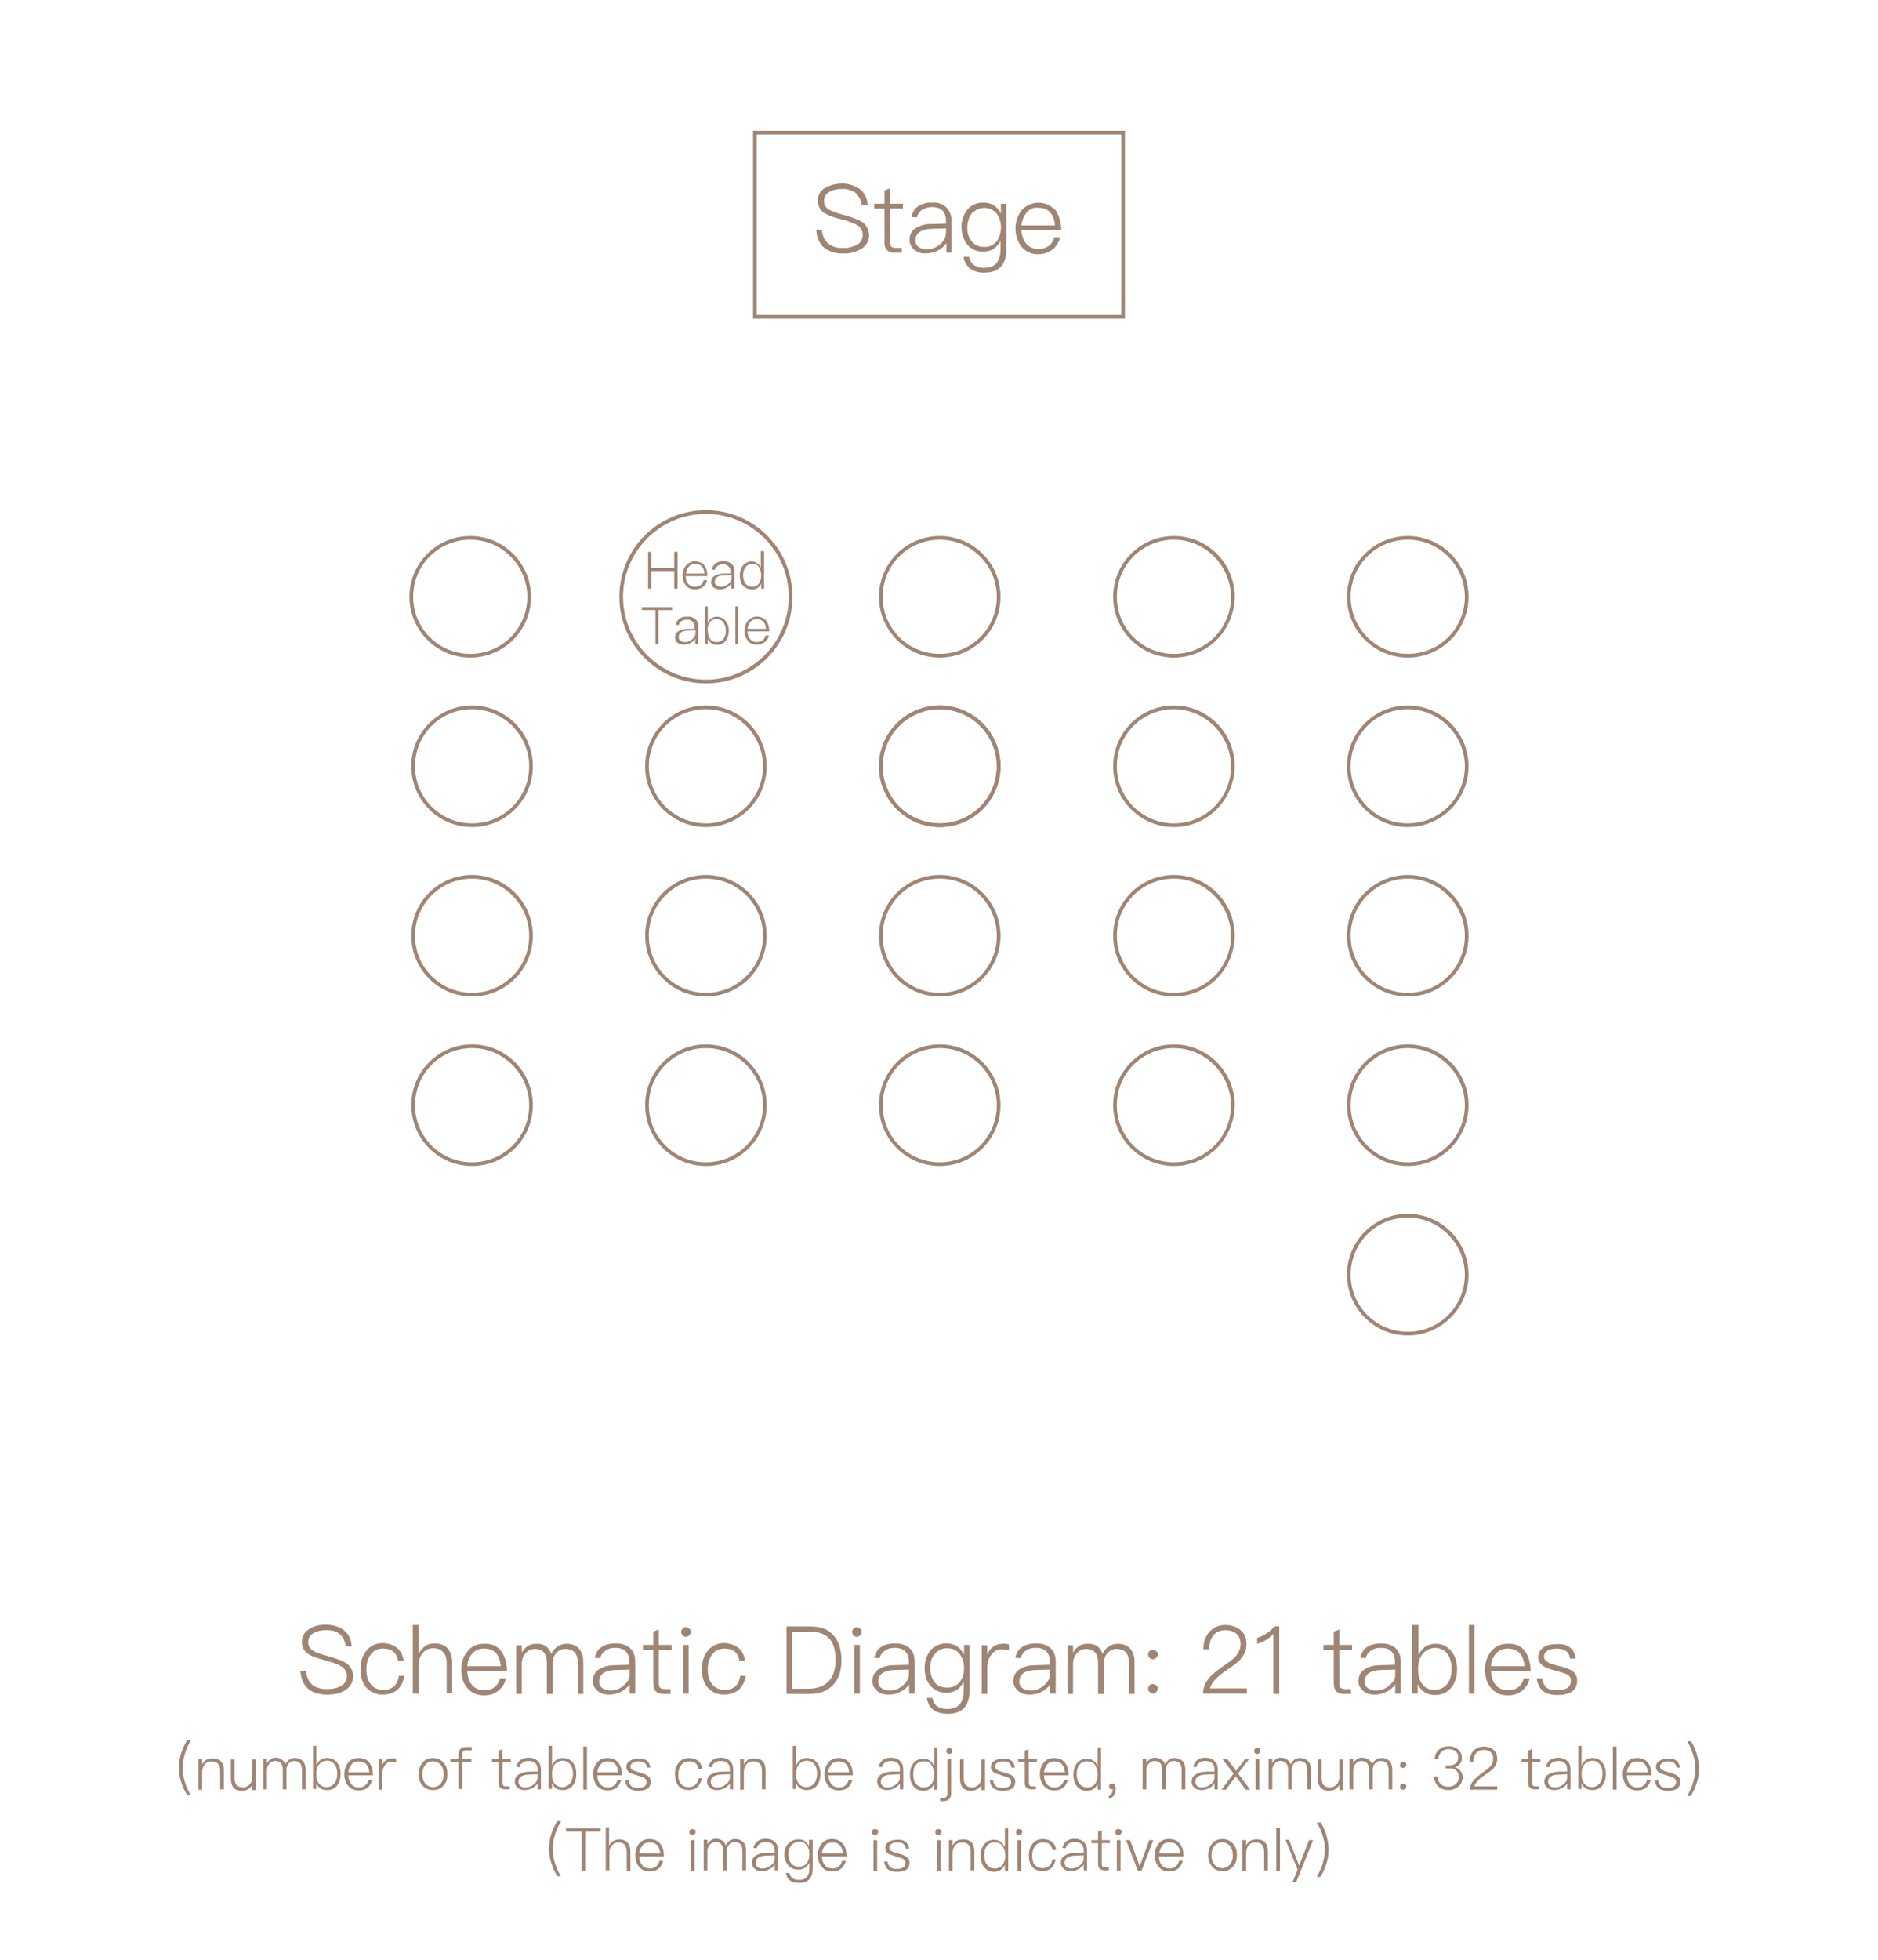 <?xml version="1.0" encoding="utf-8"?>
<!-- Generator: Adobe Illustrator 21.0.2, SVG Export Plug-In . SVG Version: 6.00 Build 0)  -->
<svg version="1.1" id="圖層_1" xmlns="http://www.w3.org/2000/svg" xmlns:xlink="http://www.w3.org/1999/xlink" x="0px" y="0px"
	 viewBox="0 0 510 532" style="enable-background:new 0 0 510 532;" xml:space="preserve">
<style type="text/css">
	.st0{opacity:0;}
	.st1{fill:#FFFFFF;}
	.st2{fill:#9E8574;}
</style>
<title>江南春-最多桌数(全场)-en</title>
<g class="st0">
	<rect class="st1" width="510" height="532"/>
</g>
<path class="st2" d="M191.7,224.5c-9.1,0-16.5-7.4-16.5-16.5s7.4-16.5,16.5-16.5s16.5,7.4,16.5,16.5
	C208.2,217.1,200.8,224.5,191.7,224.5z M191.7,192.5c-8.6,0-15.5,6.9-15.5,15.5s6.9,15.5,15.5,15.5s15.5-6.9,15.5-15.5
	C207.2,199.5,200.3,192.5,191.7,192.5z"/>
<path class="st2" d="M128.2,224.5c-9.1,0-16.5-7.4-16.5-16.5s7.4-16.5,16.5-16.5s16.5,7.4,16.5,16.5
	C144.7,217.1,137.3,224.5,128.2,224.5z M128.2,192.5c-8.6,0-15.5,6.9-15.5,15.5s6.9,15.5,15.5,15.5s15.5-6.9,15.5-15.5
	C143.7,199.5,136.7,192.5,128.2,192.5z"/>
<path class="st2" d="M255.2,224.5c-9.1,0-16.5-7.4-16.5-16.5s7.4-16.5,16.5-16.5s16.5,7.4,16.5,16.5
	C271.7,217.1,264.3,224.5,255.2,224.5z M255.2,192.5c-8.6,0-15.5,6.9-15.5,15.5s6.9,15.5,15.5,15.5c8.6,0,15.5-6.9,15.5-15.5
	C270.7,199.5,263.8,192.5,255.2,192.5z"/>
<path class="st2" d="M318.8,224.5c-9.1,0-16.5-7.4-16.5-16.5s7.4-16.5,16.5-16.5s16.5,7.4,16.5,16.5
	C335.2,217.1,327.9,224.5,318.8,224.5z M318.8,192.5c-8.6,0-15.5,6.9-15.5,15.5s6.9,15.5,15.5,15.5s15.5-6.9,15.5-15.5
	C334.2,199.5,327.3,192.5,318.8,192.5z"/>
<path class="st2" d="M318.8,270.5c-9.1,0-16.5-7.4-16.5-16.5s7.4-16.5,16.5-16.5s16.5,7.4,16.5,16.5l0,0
	C335.2,263.1,327.9,270.5,318.8,270.5z M318.8,238.5c-8.6,0-15.5,6.9-15.5,15.5c0,8.6,6.9,15.5,15.5,15.5s15.5-6.9,15.5-15.5l0,0
	C334.2,245.5,327.3,238.5,318.8,238.5z"/>
<path class="st2" d="M318.8,316.5c-9.1,0-16.5-7.4-16.5-16.5s7.4-16.5,16.5-16.5s16.5,7.4,16.5,16.5
	C335.2,309.1,327.9,316.5,318.8,316.5z M318.8,284.5c-8.6,0-15.5,6.9-15.5,15.5s6.9,15.5,15.5,15.5s15.5-6.9,15.5-15.5
	C334.2,291.5,327.3,284.5,318.8,284.5z"/>
<path class="st2" d="M318.8,178.5c-9.1,0-16.5-7.4-16.5-16.5s7.4-16.5,16.5-16.5s16.5,7.4,16.5,16.5
	C335.2,171.1,327.9,178.5,318.8,178.5z M318.8,146.5c-8.6,0-15.5,6.9-15.5,15.5s6.9,15.5,15.5,15.5s15.5-6.9,15.5-15.5
	C334.2,153.5,327.3,146.5,318.8,146.5z"/>
<path class="st2" d="M382.3,224.5c-9.1,0-16.5-7.4-16.5-16.5s7.4-16.5,16.5-16.5s16.5,7.4,16.5,16.5
	C398.8,217.1,391.4,224.5,382.3,224.5z M382.3,192.5c-8.6,0-15.5,6.9-15.5,15.5s6.9,15.5,15.5,15.5s15.5-6.9,15.5-15.5
	C397.8,199.5,390.8,192.5,382.3,192.5z"/>
<path class="st2" d="M382.3,270.5c-9.1,0-16.5-7.4-16.5-16.5s7.4-16.5,16.5-16.5s16.5,7.4,16.5,16.5l0,0
	C398.8,263.1,391.4,270.5,382.3,270.5z M382.3,238.5c-8.6,0-15.5,6.9-15.5,15.5c0,8.6,6.9,15.5,15.5,15.5s15.5-6.9,15.5-15.5l0,0
	C397.8,245.5,390.8,238.5,382.3,238.5z"/>
<path class="st2" d="M382.3,316.5c-9.1,0-16.5-7.4-16.5-16.5s7.4-16.5,16.5-16.5s16.5,7.4,16.5,16.5
	C398.8,309.1,391.4,316.5,382.3,316.5z M382.3,284.5c-8.6,0-15.5,6.9-15.5,15.5s6.9,15.5,15.5,15.5s15.5-6.9,15.5-15.5
	C397.8,291.5,390.8,284.5,382.3,284.5z"/>
<path class="st2" d="M382.3,362.5c-9.1,0-16.5-7.4-16.5-16.5s7.4-16.5,16.5-16.5s16.5,7.4,16.5,16.5l0,0
	C398.8,355.1,391.4,362.5,382.3,362.5z M382.3,330.5c-8.6,0-15.5,6.9-15.5,15.5s6.9,15.5,15.5,15.5s15.5-6.9,15.5-15.5l0,0
	C397.8,337.5,390.8,330.5,382.3,330.5z"/>
<path class="st2" d="M382.3,178.5c-9.1,0-16.5-7.4-16.5-16.5s7.4-16.5,16.5-16.5s16.5,7.4,16.5,16.5
	C398.8,171.1,391.4,178.5,382.3,178.5z M382.3,146.5c-8.6,0-15.5,6.9-15.5,15.5s6.9,15.5,15.5,15.5s15.5-6.9,15.5-15.5
	C397.8,153.5,390.8,146.5,382.3,146.5z"/>
<path class="st2" d="M255.2,224.5c-9.1,0-16.5-7.4-16.5-16.5s7.4-16.5,16.5-16.5s16.5,7.4,16.5,16.5
	C271.7,217.1,264.3,224.5,255.2,224.5z M255.2,192.5c-8.6,0-15.5,6.9-15.5,15.5s6.9,15.5,15.5,15.5c8.6,0,15.5-6.9,15.5-15.5
	C270.7,199.5,263.8,192.5,255.2,192.5z"/>
<path class="st2" d="M191.7,270.5c-9.1,0-16.5-7.4-16.5-16.5s7.4-16.5,16.5-16.5s16.5,7.4,16.5,16.5l0,0
	C208.2,263.1,200.8,270.5,191.7,270.5z M191.7,238.5c-8.6,0-15.5,6.9-15.5,15.5c0,8.6,6.9,15.5,15.5,15.5s15.5-6.9,15.5-15.5l0,0
	C207.2,245.5,200.3,238.5,191.7,238.5z"/>
<path class="st2" d="M128.2,270.5c-9.1,0-16.5-7.4-16.5-16.5s7.4-16.5,16.5-16.5s16.5,7.4,16.5,16.5l0,0
	C144.7,263.1,137.3,270.5,128.2,270.5z M128.2,238.5c-8.6,0-15.5,6.9-15.5,15.5c0,8.6,6.9,15.5,15.5,15.5s15.5-6.9,15.5-15.5l0,0
	C143.7,245.5,136.7,238.5,128.2,238.5z"/>
<path class="st2" d="M191.7,316.5c-9.1,0-16.5-7.4-16.5-16.5s7.4-16.5,16.5-16.5s16.5,7.4,16.5,16.5
	C208.2,309.1,200.8,316.5,191.7,316.5z M191.7,284.5c-8.6,0-15.5,6.9-15.5,15.5s6.9,15.5,15.5,15.5s15.5-6.9,15.5-15.5
	C207.2,291.5,200.3,284.5,191.7,284.5z"/>
<path class="st2" d="M128.2,316.5c-9.1,0-16.5-7.4-16.5-16.5s7.4-16.5,16.5-16.5s16.5,7.4,16.5,16.5
	C144.7,309.1,137.3,316.5,128.2,316.5z M128.2,284.5c-8.6,0-15.5,6.9-15.5,15.5s6.9,15.5,15.5,15.5s15.5-6.9,15.5-15.5
	C143.7,291.5,136.7,284.5,128.2,284.5z"/>
<path class="st2" d="M127.7,178.5c-9.1,0-16.5-7.4-16.5-16.5s7.4-16.5,16.5-16.5s16.5,7.4,16.5,16.5
	C144.2,171.1,136.8,178.5,127.7,178.5z M127.7,146.5c-8.6,0-15.5,6.9-15.5,15.5s6.9,15.5,15.5,15.5s15.5-6.9,15.5-15.5
	C143.2,153.5,136.3,146.5,127.7,146.5z"/>
<path class="st2" d="M305.5,86.5h-101v-51h101V86.5z M205.5,85.5h99v-49h-99V85.5z"/>
<path class="st2" d="M233.6,51.4c1.3,1.1,2,2.6,2,4.3h-1.6c-0.1-1.2-0.7-2.4-1.6-3.3c-1.1-0.8-2.4-1.2-3.7-1.1
	c-1.2-0.1-2.4,0.2-3.5,0.8c-0.9,0.5-1.5,1.5-1.4,2.6c0,1.1,0.7,2,1.7,2.4c1.1,0.5,2.3,0.9,3.5,1.2c1.6,0.4,3.2,1,4.7,1.7
	c1.4,0.7,2.3,2.2,2.3,3.8c0,1.5-0.7,2.9-2,3.7c-1.5,0.9-3.2,1.4-5,1.3c-1.8,0.1-3.5-0.4-5-1.4c-1.5-1.2-2.3-3.1-2.3-5h1.5
	c0.1,1.5,0.7,2.9,1.8,3.8c1.1,0.8,2.5,1.2,3.9,1.1c1.4,0.1,2.7-0.3,3.9-0.9c0.9-0.5,1.5-1.5,1.5-2.6c0-1.3-0.7-2.4-1.9-2.9
	c-1.3-0.6-2.6-1.1-4-1.4c-1.4-0.3-2.9-0.8-4.2-1.5c-1.3-0.6-2.1-2-2.1-3.4c-0.1-1.5,0.7-2.9,2-3.6c1.4-0.8,3-1.2,4.6-1.2
	C230.5,49.8,232.2,50.4,233.6,51.4z"/>
<path class="st2" d="M241.7,55.3h3.5v1.3h-3.5v9c0,0.4,0.1,0.9,0.3,1.3c0.3,0.3,0.7,0.4,1.2,0.4h1.7v1.3H243
	c-0.8,0.1-1.6-0.2-2.2-0.8c-0.5-0.6-0.7-1.4-0.6-2.2v-9h-2.8v-1.3h2.8v-3.6l1.5-0.6V55.3z"/>
<path class="st2" d="M257.2,56.5c0.8,1,1.3,2.3,1.2,3.6v8.5H257V66c-0.6,0.8-1.3,1.5-2.1,1.9c-1.1,0.6-2.3,0.9-3.5,0.9
	c-1.1,0.1-2.2-0.3-3.1-1c-0.8-0.6-1.3-1.6-1.3-2.6c-0.1-1.4,0.6-2.7,1.9-3.4c1.4-0.8,3-1.1,4.6-1l3.4-0.1V60c0-2.5-1.3-3.8-3.8-3.8
	c-0.9,0-1.8,0.2-2.6,0.7c-0.8,0.5-1.3,1.2-1.5,2.1l-1.5-0.1c0.2-1.2,0.9-2.4,2-3c1.1-0.7,2.4-1,3.7-0.9
	C254.6,54.8,256.2,55.4,257.2,56.5z M253.6,62.1c-3.4,0-5,1.1-5,3.2c0,0.7,0.3,1.3,0.8,1.7c0.7,0.5,1.4,0.7,2.3,0.7
	c1.3,0,2.6-0.5,3.6-1.4c0.9-0.7,1.5-1.7,1.6-2.9V62L253.6,62.1z"/>
<path class="st2" d="M271.8,58v-2.7h1.5v12.3c0,4.2-2,6.4-5.9,6.4c-1.4,0.1-2.8-0.3-4-1.1c-0.9-0.8-1.6-1.9-1.7-3.2h1.5
	c0.1,0.9,0.6,1.7,1.2,2.2c0.9,0.6,1.9,0.9,2.9,0.8c2.9,0,4.4-1.7,4.4-4.9v-2.5c-0.8,1.9-2.7,3.1-4.7,3c-1.7,0.1-3.3-0.7-4.4-2
	c-2-2.8-2-6.6,0-9.3c1.1-1.3,2.7-2.1,4.4-2C269.1,54.9,271,56.1,271.8,58z M263.9,57.9c-0.8,1.1-1.2,2.4-1.2,3.8
	c-0.1,1.3,0.3,2.6,1.1,3.7c0.8,1.1,2.1,1.7,3.5,1.6c1.3,0.1,2.6-0.5,3.4-1.5c1.5-2.3,1.5-5.3,0-7.5c-1.6-1.9-4.4-2.1-6.3-0.5
	C264.2,57.5,264,57.7,263.9,57.9L263.9,57.9z"/>
<path class="st2" d="M286.7,57.1c1,1.6,1.5,3.4,1.5,5.3h-10.8c0,1.4,0.5,2.7,1.3,3.8c0.8,0.9,2,1.4,3.3,1.4c1.1,0,2.1-0.3,2.9-0.9
	c0.7-0.6,1.2-1.4,1.4-2.3h1.6c-0.3,1.2-0.9,2.3-1.8,3.1c-1.1,1-2.6,1.5-4.1,1.5c-1.7,0.1-3.3-0.6-4.5-1.9c-2.3-2.9-2.3-7-0.1-10
	c2.2-2.5,6.1-2.8,8.6-0.6C286.3,56.7,286.5,56.9,286.7,57.1z M278.8,57.7c-0.8,1-1.3,2.2-1.4,3.5h9.1c-0.3-3.2-1.8-4.8-4.6-4.8
	C280.8,56.2,279.6,56.7,278.8,57.7L278.8,57.7z"/>
<path class="st2" d="M255.2,178.5c-9.1,0-16.5-7.4-16.5-16.5s7.4-16.5,16.5-16.5s16.5,7.4,16.5,16.5
	C271.7,171.1,264.3,178.5,255.2,178.5z M255.2,146.5c-8.6,0-15.5,6.9-15.5,15.5s6.9,15.5,15.5,15.5c8.6,0,15.5-6.9,15.5-15.5
	C270.7,153.5,263.8,146.5,255.2,146.5z"/>
<path class="st2" d="M255.2,270.5c-9.1,0-16.5-7.4-16.5-16.5s7.4-16.5,16.5-16.5s16.5,7.4,16.5,16.5l0,0
	C271.7,263.1,264.3,270.5,255.2,270.5z M255.2,238.5c-8.6,0-15.5,6.9-15.5,15.5c0,8.6,6.9,15.5,15.5,15.5c8.6,0,15.5-6.9,15.5-15.5
	l0,0C270.7,245.5,263.8,238.5,255.2,238.5z"/>
<path class="st2" d="M255.2,316.5c-9.1,0-16.5-7.4-16.5-16.5s7.4-16.5,16.5-16.5s16.5,7.4,16.5,16.5
	C271.7,309.1,264.3,316.5,255.2,316.5z M255.2,284.5c-8.6,0-15.5,6.9-15.5,15.5s6.9,15.5,15.5,15.5c8.6,0,15.5-6.9,15.5-15.5
	C270.7,291.5,263.8,284.5,255.2,284.5z"/>
<path class="st2" d="M176.9,149.8v4.4h6.2v-4.4h0.9v10h-0.9V155h-6.2v4.8H176v-10H176.9z"/>
<path class="st2" d="M191.3,153.5c0.6,0.9,0.8,1.9,0.8,2.9h-5.9c0,0.8,0.2,1.5,0.7,2.1c0.5,0.5,1.1,0.8,1.8,0.8
	c0.6,0,1.1-0.2,1.6-0.5c0.4-0.3,0.6-0.8,0.8-1.3h0.9c-0.1,0.7-0.5,1.3-1,1.7c-0.6,0.5-1.4,0.8-2.3,0.8c-0.9,0-1.8-0.3-2.4-1
	c-1.2-1.6-1.3-3.8,0-5.5c1.2-1.4,3.3-1.5,4.7-0.3C191.1,153.3,191.2,153.4,191.3,153.5L191.3,153.5z M187.1,153.8
	c-0.5,0.5-0.7,1.2-0.8,1.9h5c-0.1-1.8-1-2.6-2.5-2.6C188.1,153,187.5,153.3,187.1,153.8z"/>
<path class="st2" d="M198.8,153.2c0.5,0.5,0.7,1.2,0.6,1.9v4.7h-0.8v-1.4c-0.3,0.4-0.7,0.8-1.2,1.1c-0.6,0.3-1.2,0.5-1.9,0.5
	c-0.6,0-1.2-0.2-1.7-0.5c-0.4-0.3-0.7-0.9-0.7-1.4c0-0.8,0.4-1.5,1-1.8c0.8-0.4,1.7-0.6,2.5-0.6l1.8,0v-0.4c0.1-1-0.6-1.9-1.6-2.1
	c-0.2,0-0.3,0-0.5,0c-0.5,0-1,0.1-1.4,0.4c-0.4,0.3-0.7,0.7-0.8,1.1l-0.8-0.1c0.1-0.7,0.5-1.3,1.1-1.7c0.6-0.4,1.3-0.6,2-0.5
	C197.4,152.3,198.2,152.6,198.8,153.2z M196.8,156.2c-1.8,0-2.7,0.6-2.7,1.8c0,0.4,0.2,0.7,0.5,0.9c0.4,0.3,0.8,0.4,1.2,0.4
	c0.7,0,1.4-0.3,2-0.8c0.5-0.4,0.8-0.9,0.9-1.6v-0.8L196.8,156.2z"/>
<path class="st2" d="M207.5,149.6v10.2h-0.8v-1.4c-0.4,1-1.4,1.7-2.5,1.6c-1,0-1.9-0.4-2.5-1.1c-0.6-0.8-0.8-1.7-0.8-2.7
	c0-0.9,0.2-1.9,0.8-2.6c0.6-0.8,1.5-1.2,2.4-1.2c1.1,0,2.1,0.7,2.5,1.7v-4.5H207.5z M202.4,154c-0.4,0.6-0.6,1.4-0.6,2.2
	c0,0.8,0.2,1.5,0.6,2.2c0.8,1,2.3,1.2,3.3,0.4c0.2-0.1,0.3-0.3,0.4-0.4c0.4-0.6,0.6-1.4,0.6-2.1v-0.2c0-0.8-0.2-1.5-0.6-2.2
	c-0.4-0.6-1.1-0.9-1.8-0.9C203.6,153,202.9,153.4,202.4,154L202.4,154z"/>
<path class="st2" d="M182.5,164.8v0.8h-3.7v9.2H178v-9.2h-3.7v-0.8H182.5z"/>
<path class="st2" d="M189,168.2c0.5,0.5,0.7,1.2,0.6,1.9v4.7h-0.8v-1.4c-0.3,0.4-0.7,0.8-1.2,1.1c-0.6,0.3-1.2,0.5-1.9,0.5
	c-0.6,0-1.2-0.2-1.7-0.5c-0.4-0.3-0.7-0.9-0.7-1.4c0-0.8,0.4-1.5,1-1.8c0.8-0.4,1.7-0.6,2.5-0.6l1.8,0v-0.4c0.1-1-0.6-1.9-1.6-2.1
	c-0.2,0-0.3,0-0.5,0c-0.5,0-1,0.1-1.4,0.4c-0.4,0.3-0.7,0.7-0.8,1.1l-0.8-0.1c0.1-0.7,0.5-1.3,1.1-1.7c0.6-0.4,1.3-0.6,2-0.5
	C187.5,167.3,188.4,167.6,189,168.2z M187,171.2c-1.8,0-2.7,0.6-2.7,1.8c0,0.4,0.2,0.7,0.5,0.9c0.4,0.3,0.8,0.4,1.2,0.4
	c0.7,0,1.4-0.3,2-0.8c0.5-0.4,0.8-0.9,0.9-1.6v-0.8L187,171.2z"/>
<path class="st2" d="M192.2,164.6v4.5c0.4-1.1,1.4-1.7,2.5-1.7c0.9,0,1.8,0.4,2.4,1.2c0.6,0.8,0.8,1.7,0.8,2.6c0,1-0.2,1.9-0.8,2.7
	c-0.6,0.8-1.5,1.2-2.4,1.1c-1.1,0.1-2.1-0.6-2.5-1.6v1.4h-0.8v-10.2H192.2z M192.8,168.9c-0.5,0.6-0.7,1.4-0.6,2.2v0.2
	c0,0.7,0.2,1.5,0.6,2.1c0.4,0.6,1.1,0.9,1.8,0.9c0.7,0,1.5-0.3,1.9-0.9c0.4-0.6,0.6-1.4,0.6-2.2c0-0.8-0.2-1.5-0.6-2.2
	c-0.4-0.6-1.2-1-1.9-0.9C193.9,168,193.2,168.3,192.8,168.9z"/>
<path class="st2" d="M200.5,164.6v10.2h-0.8v-10.2H200.5z"/>
<path class="st2" d="M208.1,168.5c0.6,0.9,0.8,1.9,0.8,2.9H203c0,0.8,0.2,1.5,0.7,2.1c0.5,0.5,1.1,0.8,1.8,0.8
	c0.6,0,1.1-0.2,1.6-0.5c0.4-0.3,0.6-0.8,0.8-1.3h0.9c-0.1,0.7-0.5,1.3-1,1.7c-0.6,0.5-1.4,0.8-2.3,0.8c-0.9,0-1.8-0.3-2.4-1
	c-1.2-1.6-1.3-3.8,0-5.5c1.2-1.4,3.3-1.5,4.7-0.3C207.9,168.3,208,168.4,208.1,168.5z M203.8,168.8c-0.5,0.5-0.7,1.2-0.8,1.9h5
	c-0.1-1.8-1-2.6-2.5-2.6C204.9,168,204.2,168.3,203.8,168.8z"/>
<path class="st2" d="M191.7,185.5c-13,0-23.5-10.5-23.5-23.5s10.5-23.5,23.5-23.5s23.5,10.5,23.5,23.5l0,0
	C215.2,175,204.7,185.5,191.7,185.5z M191.7,139.5c-12.4,0-22.5,10.1-22.5,22.5s10.1,22.5,22.5,22.5s22.5-10.1,22.5-22.5l0,0
	C214.2,149.6,204.1,139.5,191.7,139.5z"/>
<g>
	<path class="st2" d="M93.5,442.6c1.2,1,1.9,2.4,2,4.3h-1.6c-0.2-1.4-0.7-2.5-1.6-3.3s-2.1-1.1-3.7-1.1c-1.5,0-2.6,0.3-3.5,0.8
		c-1,0.6-1.4,1.4-1.4,2.6c0,1,0.6,1.8,1.7,2.4c0.5,0.3,1.7,0.7,3.5,1.2c2.3,0.7,3.9,1.2,4.7,1.7c1.5,0.9,2.3,2.2,2.3,3.8
		c0,1.6-0.7,2.8-2,3.7c-1.3,0.9-2.9,1.3-5,1.3c-2.1,0-3.8-0.5-5-1.4c-1.4-1.1-2.2-2.8-2.3-5h1.5c0.2,1.7,0.8,3,1.8,3.8
		c0.9,0.7,2.2,1.1,3.9,1.1c1.6,0,2.9-0.3,3.9-0.9c1-0.6,1.5-1.5,1.5-2.6c0-1.3-0.6-2.2-1.9-2.9c-0.6-0.4-1.9-0.8-4-1.4
		c-2.2-0.6-3.6-1.1-4.2-1.5c-1.4-0.8-2.1-1.9-2.1-3.4c0-1.6,0.6-2.8,2-3.6c1.2-0.8,2.7-1.2,4.6-1.2
		C90.7,441.1,92.3,441.6,93.5,442.6z"/>
	<path class="st2" d="M107.8,447.3c1,0.8,1.6,1.9,1.8,3.5h-1.5c-0.2-1.1-0.6-1.9-1.3-2.5s-1.7-0.8-2.8-0.8c-1.4,0-2.5,0.5-3.3,1.6
		c-0.8,1-1.2,2.4-1.2,4.1c0,1.7,0.4,3,1.2,4c0.8,1,1.9,1.5,3.4,1.5c2.5,0,3.9-1.3,4.2-3.8h1.5c-0.3,1.7-0.9,2.9-1.9,3.8
		c-1,0.8-2.3,1.3-3.9,1.3c-1.9,0-3.5-0.7-4.6-2c-1-1.2-1.5-2.9-1.5-4.9c0-2,0.5-3.7,1.6-5c1.1-1.4,2.6-2.1,4.5-2.1
		C105.6,446.1,106.8,446.5,107.8,447.3z"/>
	<path class="st2" d="M113.7,441.1v7.8c0.5-0.9,1.1-1.6,1.8-2.1c0.7-0.5,1.6-0.7,2.5-0.7c1.5,0,2.7,0.4,3.5,1.3s1.3,2.2,1.3,3.8v8.4
		h-1.5v-8.2c0-1.3-0.3-2.3-1-3c-0.7-0.7-1.6-1-2.7-1c-1.1,0-2,0.4-2.8,1.3c-0.8,0.9-1.1,2-1.1,3.3v7.7h-1.6v-18.6H113.7z"/>
	<path class="st2" d="M136.2,448.3c0.9,1.3,1.4,3,1.5,5.3h-10.8c0.1,1.6,0.5,2.9,1.3,3.8c0.8,0.9,1.9,1.4,3.3,1.4
		c1.2,0,2.2-0.3,2.9-0.9c0.6-0.5,1.1-1.3,1.4-2.3h1.6c-0.3,1.3-0.9,2.3-1.8,3.1c-1.1,1-2.4,1.5-4.1,1.5c-1.9,0-3.4-0.6-4.5-1.9
		c-1.2-1.3-1.7-3-1.7-5.1c0-1.9,0.5-3.6,1.6-4.9c1.1-1.4,2.6-2.1,4.5-2.1C133.6,446.1,135.1,446.8,136.2,448.3z M128.3,448.8
		c-0.8,0.9-1.3,2-1.4,3.5h9.1c-0.3-3.2-1.8-4.8-4.6-4.8C130.2,447.5,129.1,447.9,128.3,448.8z"/>
	<path class="st2" d="M149.7,448.9c0.5-0.9,1.1-1.6,1.8-2c0.7-0.5,1.5-0.7,2.4-0.7c1.4,0,2.5,0.4,3.3,1.3c0.8,0.9,1.2,2.1,1.2,3.6
		v8.7h-1.5v-8.4c0-1.3-0.3-2.2-0.8-2.8c-0.6-0.7-1.5-1-2.6-1c-1,0-1.8,0.4-2.4,1.1c-0.7,0.7-1,1.6-1,2.7v8.4h-1.6v-8.4
		c0-2.6-1.1-3.8-3.3-3.8c-1,0-1.8,0.4-2.5,1.2c-0.7,0.8-1,1.8-1,2.9v8.1h-1.5v-13.2h1.5v2c0.9-1.6,2.2-2.4,3.8-2.4
		C147.6,446.1,149,447,149.7,448.9z"/>
	<path class="st2" d="M171.3,447.6c0.8,0.8,1.2,2,1.2,3.6v8.5H171v-2.5c-0.5,0.8-1.3,1.4-2.1,1.9c-1.1,0.6-2.2,0.9-3.5,0.9
		c-1.3,0-2.3-0.3-3.1-1c-0.8-0.7-1.3-1.6-1.3-2.6c0-1.5,0.6-2.7,1.9-3.4c1.1-0.7,2.6-1,4.6-1l3.4-0.1v-0.8c0-2.5-1.3-3.8-3.8-3.8
		c-1.1,0-1.9,0.2-2.6,0.7c-0.8,0.5-1.3,1.2-1.5,2.1l-1.5-0.1c0.3-1.3,0.9-2.4,2-3c0.9-0.6,2.2-0.9,3.7-0.9
		C169,446.1,170.4,446.6,171.3,447.6z M167.7,453.3c-3.4,0-5,1.1-5,3.2c0,0.7,0.3,1.3,0.8,1.7c0.6,0.4,1.3,0.7,2.3,0.7
		c1.3,0,2.6-0.5,3.6-1.4c1-0.9,1.6-1.8,1.6-2.9v-1.4L167.7,453.3z"/>
	<path class="st2" d="M178.9,446.5h3.5v1.3h-3.5v9c0,0.6,0.1,1,0.3,1.3c0.2,0.2,0.6,0.4,1.2,0.4h1.7v1.3h-1.9c-1,0-1.8-0.3-2.2-0.8
		c-0.4-0.5-0.6-1.2-0.6-2.2v-9h-2.8v-1.3h2.8v-3.6l1.5-0.6V446.5z"/>
	<path class="st2" d="M187.2,442.1c0.3,0.2,0.4,0.5,0.4,0.9c0,0.4-0.2,0.7-0.4,0.9c-0.3,0.2-0.5,0.4-0.9,0.4c-0.4,0-0.7-0.1-0.9-0.4
		c-0.3-0.3-0.4-0.6-0.4-0.9c0-0.4,0.1-0.7,0.4-0.9c0.2-0.3,0.5-0.4,0.9-0.4C186.6,441.7,186.9,441.9,187.2,442.1z M187,446.5v13.2
		h-1.5v-13.2H187z"/>
	<path class="st2" d="M200.5,447.3c1,0.8,1.6,1.9,1.8,3.5h-1.5c-0.2-1.1-0.6-1.9-1.3-2.5s-1.7-0.8-2.8-0.8c-1.4,0-2.5,0.5-3.3,1.6
		c-0.8,1-1.2,2.4-1.2,4.1c0,1.7,0.4,3,1.2,4c0.8,1,1.9,1.5,3.4,1.5c2.5,0,3.9-1.3,4.2-3.8h1.5c-0.3,1.7-0.9,2.9-1.9,3.8
		c-1,0.8-2.3,1.3-3.9,1.3c-1.9,0-3.5-0.7-4.6-2c-1-1.2-1.5-2.9-1.5-4.9c0-2,0.5-3.7,1.6-5c1.1-1.4,2.6-2.1,4.5-2.1
		C198.2,446.1,199.5,446.5,200.5,447.3z"/>
	<path class="st2" d="M220.1,441.5c2.8,0,5,0.8,6.4,2.6c1.3,1.5,2,3.7,2,6.6c0,2.8-0.7,5-2.2,6.6c-1.5,1.7-3.7,2.5-6.5,2.5h-6.2
		v-18.3H220.1z M215.1,458.4h4.4c2.4,0,4.3-0.7,5.6-2.1c1.2-1.3,1.8-3.2,1.8-5.7c0-2.6-0.5-4.5-1.6-5.7c-1.2-1.4-3-2-5.5-2h-4.7
		V458.4z"/>
	<path class="st2" d="M233.6,442.1c0.3,0.2,0.4,0.5,0.4,0.9c0,0.4-0.2,0.7-0.4,0.9c-0.3,0.2-0.5,0.4-0.9,0.4c-0.4,0-0.7-0.1-0.9-0.4
		c-0.3-0.3-0.4-0.6-0.4-0.9c0-0.4,0.1-0.7,0.4-0.9c0.2-0.3,0.5-0.4,0.9-0.4C233.1,441.7,233.4,441.9,233.6,442.1z M233.5,446.5v13.2
		h-1.5v-13.2H233.5z"/>
	<path class="st2" d="M247.2,447.6c0.8,0.8,1.2,2,1.2,3.6v8.5h-1.5v-2.5c-0.5,0.8-1.3,1.4-2.1,1.9c-1.1,0.6-2.2,0.9-3.5,0.9
		c-1.3,0-2.3-0.3-3.1-1c-0.8-0.7-1.3-1.6-1.3-2.6c0-1.5,0.6-2.7,1.9-3.4c1.1-0.7,2.6-1,4.6-1l3.4-0.1v-0.8c0-2.5-1.3-3.8-3.8-3.8
		c-1.1,0-1.9,0.2-2.6,0.7c-0.8,0.5-1.3,1.2-1.5,2.1l-1.5-0.1c0.3-1.3,0.9-2.4,2-3c0.9-0.6,2.2-0.9,3.7-0.9
		C244.9,446.1,246.3,446.6,247.2,447.6z M243.5,453.3c-3.4,0-5,1.1-5,3.2c0,0.7,0.3,1.3,0.8,1.7c0.6,0.4,1.3,0.7,2.3,0.7
		c1.3,0,2.6-0.5,3.6-1.4c1-0.9,1.6-1.8,1.6-2.9v-1.4L243.5,453.3z"/>
	<path class="st2" d="M261.8,449.2v-2.7h1.5v12.3c0,4.3-2,6.4-5.9,6.4c-1.7,0-3.1-0.4-4-1.1c-0.9-0.7-1.5-1.8-1.7-3.2h1.5
		c0.2,1,0.6,1.7,1.2,2.2c0.7,0.5,1.6,0.8,2.9,0.8c2.9,0,4.4-1.7,4.4-4.9v-2.5c-1,2-2.6,3-4.7,3c-1.8,0-3.3-0.7-4.4-2
		c-1-1.2-1.5-2.8-1.5-4.7c0-1.9,0.5-3.4,1.5-4.7c1.1-1.3,2.6-2,4.4-2C259.2,446.1,260.8,447.1,261.8,449.2z M253.8,449
		c-0.8,1-1.2,2.2-1.2,3.8c0,1.5,0.4,2.7,1.1,3.7c0.8,1.1,1.9,1.6,3.5,1.6c1.5,0,2.6-0.5,3.4-1.5c0.8-1,1.2-2.2,1.2-3.8
		c0-1.5-0.4-2.8-1.2-3.8c-0.8-1.1-2-1.6-3.4-1.6C255.8,447.4,254.7,448,253.8,449z"/>
	<path class="st2" d="M274,446.4v1.6c-0.7-0.2-1.4-0.3-2-0.3c-1.2,0-2.2,0.5-2.9,1.6c-0.7,1-1,2.1-1,3.5v7h-1.5v-13.2h1.5v2.5
		c0.4-0.8,0.8-1.5,1.5-2c0.7-0.6,1.6-0.9,2.6-0.9C272.9,446.1,273.5,446.2,274,446.4z"/>
	<path class="st2" d="M285.5,447.6c0.8,0.8,1.2,2,1.2,3.6v8.5h-1.5v-2.5c-0.5,0.8-1.3,1.4-2.1,1.9c-1.1,0.6-2.2,0.9-3.5,0.9
		c-1.3,0-2.3-0.3-3.1-1c-0.8-0.7-1.3-1.6-1.3-2.6c0-1.5,0.6-2.7,1.9-3.4c1.1-0.7,2.6-1,4.6-1l3.4-0.1v-0.8c0-2.5-1.3-3.8-3.8-3.8
		c-1.1,0-1.9,0.2-2.6,0.7c-0.8,0.5-1.3,1.2-1.5,2.1l-1.5-0.1c0.3-1.3,0.9-2.4,2-3c0.9-0.6,2.2-0.9,3.7-0.9
		C283.2,446.1,284.6,446.6,285.5,447.6z M281.8,453.3c-3.4,0-5,1.1-5,3.2c0,0.7,0.3,1.3,0.8,1.7c0.6,0.4,1.3,0.7,2.3,0.7
		c1.3,0,2.6-0.5,3.6-1.4c1-0.9,1.6-1.8,1.6-2.9v-1.4L281.8,453.3z"/>
	<path class="st2" d="M299.4,448.9c0.5-0.9,1-1.6,1.8-2c0.7-0.5,1.5-0.7,2.4-0.7c1.4,0,2.5,0.4,3.3,1.3c0.8,0.9,1.2,2.1,1.2,3.6v8.7
		h-1.5v-8.4c0-1.3-0.3-2.2-0.8-2.8c-0.6-0.7-1.5-1-2.6-1c-1,0-1.8,0.4-2.4,1.1c-0.7,0.7-1,1.6-1,2.7v8.4h-1.6v-8.4
		c0-2.6-1.1-3.8-3.3-3.8c-1,0-1.8,0.4-2.5,1.2c-0.7,0.8-1,1.8-1,2.9v8.1h-1.5v-13.2h1.5v2c0.9-1.6,2.2-2.4,3.8-2.4
		C297.4,446.1,298.8,447,299.4,448.9z"/>
	<path class="st2" d="M314,448.2c0.3,0.2,0.4,0.5,0.4,0.9c0,0.4-0.2,0.7-0.4,0.9c-0.3,0.2-0.5,0.4-0.9,0.4c-0.4,0-0.7-0.1-0.9-0.4
		c-0.3-0.3-0.4-0.5-0.4-0.9c0-0.4,0.1-0.7,0.4-0.9c0.2-0.3,0.5-0.4,0.9-0.4C313.4,447.8,313.7,447.9,314,448.2z M314,457.5
		c0.3,0.2,0.4,0.5,0.4,0.9c0,0.4-0.2,0.7-0.4,0.9c-0.3,0.2-0.5,0.4-0.9,0.4c-0.4,0-0.7-0.1-0.9-0.4c-0.3-0.3-0.4-0.5-0.4-0.9
		c0-0.4,0.1-0.7,0.4-0.9c0.2-0.3,0.5-0.4,0.9-0.4C313.4,457.2,313.7,457.3,314,457.5z"/>
	<path class="st2" d="M336.9,442.5c1.1,0.9,1.6,2.2,1.6,3.8c0,1.6-0.6,3-1.8,4.3c-0.6,0.6-1.8,1.6-3.8,2.9c-2.6,1.8-4,3.4-4.3,4.8
		h10v1.4h-11.9c0-1.5,0.6-3,1.8-4.4c0.7-0.8,2-1.9,3.8-3.1c1.6-1.1,2.6-1.9,3.1-2.4c1-1.1,1.5-2.3,1.5-3.5c0-1.2-0.4-2.2-1.1-2.8
		s-1.7-1-3-1c-1.3,0-2.4,0.4-3.2,1.3c-0.8,0.9-1.2,2.2-1.2,3.9h-1.6c0-2,0.6-3.7,1.7-4.8c1.1-1.2,2.5-1.8,4.3-1.8
		C334.4,441.1,335.8,441.6,336.9,442.5z"/>
	<path class="st2" d="M347.4,441.5v18.3h-1.6v-16.3c-1.2,1.3-2.6,2.2-4.4,2.7v-1.6c0.8-0.3,1.7-0.6,2.5-1.2c0.8-0.5,1.6-1.2,2.2-1.9
		H347.4z"/>
	<path class="st2" d="M363.7,446.5h3.5v1.3h-3.5v9c0,0.6,0.1,1,0.3,1.3c0.2,0.2,0.6,0.4,1.2,0.4h1.7v1.3H365c-1,0-1.8-0.3-2.2-0.8
		c-0.4-0.5-0.6-1.2-0.6-2.2v-9h-2.8v-1.3h2.8v-3.6l1.5-0.6V446.5z"/>
	<path class="st2" d="M379.2,447.6c0.8,0.8,1.2,2,1.2,3.6v8.5h-1.5v-2.5c-0.5,0.8-1.3,1.4-2.1,1.9c-1.1,0.6-2.2,0.9-3.5,0.9
		c-1.3,0-2.3-0.3-3.1-1c-0.8-0.7-1.3-1.6-1.3-2.6c0-1.5,0.6-2.7,1.9-3.4c1.1-0.7,2.6-1,4.6-1l3.4-0.1v-0.8c0-2.5-1.3-3.8-3.8-3.8
		c-1.1,0-1.9,0.2-2.6,0.7c-0.8,0.5-1.3,1.2-1.5,2.1l-1.5-0.1c0.3-1.3,0.9-2.4,2-3c0.9-0.6,2.2-0.9,3.7-0.9
		C376.9,446.1,378.3,446.6,379.2,447.6z M375.6,453.3c-3.4,0-5,1.1-5,3.2c0,0.7,0.3,1.3,0.8,1.7c0.6,0.4,1.3,0.7,2.3,0.7
		c1.3,0,2.6-0.5,3.6-1.4c1.1-0.9,1.6-1.8,1.6-2.9v-1.4L375.6,453.3z"/>
	<path class="st2" d="M385.2,441.1v8.2c1-2.1,2.5-3.1,4.6-3.1c1.8,0,3.3,0.7,4.4,2.1c1,1.3,1.5,2.9,1.5,4.8c0,2-0.5,3.6-1.5,4.9
		c-1.1,1.4-2.6,2.1-4.5,2.1c-2.2,0-3.8-1-4.7-3v2.6h-1.5v-18.6H385.2z M386.3,449c-0.8,1-1.2,2.3-1.2,4v0.3c0,1.6,0.4,2.8,1.1,3.8
		c0.8,1.1,1.9,1.6,3.4,1.6c1.5,0,2.6-0.6,3.5-1.7c0.7-1,1.1-2.3,1.1-4s-0.4-3-1.1-4c-0.8-1.1-2-1.7-3.5-1.7
		C388.2,447.4,387.1,448,386.3,449z"/>
	<path class="st2" d="M400.4,441.1v18.6h-1.5v-18.6H400.4z"/>
	<path class="st2" d="M414.2,448.3c0.9,1.3,1.4,3,1.5,5.3h-10.8c0.1,1.6,0.5,2.9,1.3,3.8c0.8,0.9,1.9,1.4,3.3,1.4
		c1.2,0,2.2-0.3,2.9-0.9c0.6-0.5,1.1-1.3,1.4-2.3h1.6c-0.3,1.3-0.9,2.3-1.8,3.1c-1.1,1-2.4,1.5-4.1,1.5c-1.9,0-3.4-0.6-4.5-1.9
		c-1.2-1.3-1.7-3-1.7-5.1c0-1.9,0.5-3.6,1.6-4.9c1.1-1.4,2.6-2.1,4.5-2.1C411.6,446.1,413.1,446.8,414.2,448.3z M406.3,448.8
		c-0.8,0.9-1.3,2-1.4,3.5h9.1c-0.3-3.2-1.8-4.8-4.6-4.8C408.2,447.5,407.1,447.9,406.3,448.8z"/>
	<path class="st2" d="M427.9,450.2h-1.5c-0.2-0.9-0.5-1.6-1.1-2c-0.6-0.5-1.5-0.7-2.7-0.7c-1,0-1.8,0.2-2.4,0.6
		c-0.6,0.4-0.9,0.9-0.9,1.6c0,0.7,0.4,1.2,1.2,1.6c0.5,0.3,1.4,0.6,2.8,0.9c1.6,0.4,2.8,0.8,3.4,1.2c1,0.6,1.6,1.5,1.6,2.7
		c0,2.7-1.8,4-5.4,4c-3.4,0-5.2-1.5-5.6-4.5h1.5c0.2,1.2,0.6,2,1.2,2.5c0.6,0.5,1.5,0.7,2.8,0.7c2.6,0,3.8-0.9,3.8-2.6
		c0-0.8-0.4-1.4-1.3-1.8c-0.5-0.2-1.4-0.5-2.9-0.9c-1.5-0.4-2.6-0.8-3.2-1.2c-1-0.6-1.5-1.5-1.5-2.5s0.5-1.9,1.4-2.6
		c0.9-0.6,2.1-0.9,3.5-0.9C425.8,446.1,427.5,447.5,427.9,450.2z"/>
	<path class="st2" d="M51.8,472.5c-0.6,1-1.2,2.1-1.5,3.3c-0.5,1.4-0.7,2.8-0.7,4.1c0,1.3,0.2,2.7,0.7,4.1c0.4,1.2,0.9,2.3,1.5,3.3
		h-0.9c-0.7-1-1.2-2.1-1.6-3.3c-0.5-1.4-0.7-2.8-0.7-4.2c0-1.4,0.2-2.8,0.7-4.2c0.4-1.2,0.9-2.3,1.6-3.3H51.8z"/>
	<path class="st2" d="M60.8,480.6v5.1h-1v-5c0-1.8-0.8-2.6-2.4-2.6c-0.7,0-1.2,0.2-1.7,0.7c-0.5,0.5-0.7,1.1-0.8,2v5h-1v-8.3h1v1.4
		c0.3-0.5,0.7-0.9,1.1-1.2c0.5-0.3,1-0.4,1.6-0.4C59.7,477.2,60.8,478.4,60.8,480.6z"/>
	<path class="st2" d="M63.7,477.5v5.1c0,0.9,0.2,1.5,0.5,1.9c0.4,0.4,1,0.7,1.8,0.7c0.6,0,1.2-0.3,1.7-0.7c0.5-0.5,0.8-1.1,0.8-1.9
		v-5h1v8.3h-1v-1.4c-0.6,1.1-1.6,1.6-2.8,1.6c-2,0-3-1.1-3-3.4v-5.1H63.7z"/>
	<path class="st2" d="M77.5,478.9c0.3-0.6,0.7-1,1.1-1.3c0.4-0.3,0.9-0.4,1.5-0.4c0.9,0,1.6,0.3,2.1,0.8c0.5,0.5,0.8,1.3,0.8,2.3
		v5.4h-1v-5.3c0-0.8-0.2-1.4-0.5-1.8c-0.4-0.4-0.9-0.6-1.6-0.6c-0.6,0-1.1,0.2-1.5,0.7c-0.4,0.4-0.6,1-0.6,1.7v5.3h-1v-5.3
		c0-1.6-0.7-2.4-2.1-2.4c-0.6,0-1.1,0.2-1.6,0.8c-0.4,0.5-0.6,1.1-0.6,1.8v5.1h-1v-8.3h1v1.2c0.6-1,1.4-1.5,2.4-1.5
		C76.2,477.2,77.1,477.8,77.5,478.9z"/>
	<path class="st2" d="M85.9,474.1v5.1c0.6-1.3,1.6-2,2.9-2c1.2,0,2.1,0.4,2.8,1.3c0.6,0.8,0.9,1.8,0.9,3c0,1.2-0.3,2.3-0.9,3.1
		c-0.7,0.9-1.6,1.3-2.8,1.3c-1.4,0-2.4-0.6-2.9-1.9v1.6h-0.9v-11.7H85.9z M86.6,479c-0.5,0.6-0.7,1.5-0.7,2.5v0.2
		c0,1,0.2,1.8,0.7,2.4c0.5,0.7,1.2,1,2.1,1c0.9,0,1.6-0.4,2.2-1.1c0.4-0.6,0.7-1.5,0.7-2.5c0-1-0.2-1.9-0.7-2.5
		c-0.5-0.7-1.2-1.1-2.2-1.1C87.8,478,87.1,478.4,86.6,479z"/>
	<path class="st2" d="M100.4,478.6c0.6,0.8,0.9,1.9,0.9,3.3h-6.7c0,1,0.3,1.8,0.8,2.4c0.5,0.6,1.2,0.9,2,0.9c0.8,0,1.4-0.2,1.8-0.6
		c0.4-0.3,0.7-0.8,0.9-1.5h1c-0.2,0.8-0.6,1.5-1.1,2c-0.7,0.6-1.5,0.9-2.6,0.9c-1.2,0-2.1-0.4-2.8-1.2c-0.7-0.8-1.1-1.9-1.1-3.2
		c0-1.2,0.3-2.2,1-3.1c0.7-0.9,1.6-1.3,2.8-1.3C98.8,477.2,99.8,477.7,100.4,478.6z M95.5,478.9c-0.5,0.6-0.8,1.3-0.9,2.2h5.7
		c-0.2-2-1.1-3-2.9-3C96.7,478.1,96,478.3,95.5,478.9z"/>
	<path class="st2" d="M107.6,477.4v1c-0.4-0.1-0.8-0.2-1.3-0.2c-0.7,0-1.3,0.3-1.8,1c-0.4,0.6-0.7,1.3-0.7,2.2v4.4h-1v-8.3h1v1.6
		c0.2-0.5,0.5-0.9,0.9-1.2c0.4-0.4,1-0.6,1.6-0.6C106.9,477.2,107.3,477.3,107.6,477.4z"/>
	<path class="st2" d="M120.5,478.5c0.7,0.8,1,1.8,1,3.1s-0.3,2.2-1,3c-0.7,0.9-1.7,1.3-2.9,1.3s-2.2-0.4-2.9-1.3c-0.7-0.8-1-1.8-1-3
		s0.3-2.2,1-3.1c0.7-0.9,1.7-1.3,2.9-1.3S119.8,477.7,120.5,478.5z M115.4,479.2c-0.5,0.6-0.7,1.5-0.7,2.4c0,1,0.2,1.8,0.7,2.4
		c0.5,0.7,1.3,1.1,2.2,1.1c0.9,0,1.7-0.4,2.2-1.1c0.5-0.7,0.7-1.5,0.7-2.4c0-1-0.3-1.8-0.7-2.4c-0.5-0.7-1.3-1.1-2.2-1.1
		C116.7,478.1,115.9,478.4,115.4,479.2z"/>
	<path class="st2" d="M128.1,474.3v0.8h-1.4c-0.4,0-0.7,0.1-0.9,0.3c-0.2,0.2-0.3,0.5-0.3,1v1h2.5v0.8h-2.5v7.4h-1v-7.4h-2.2v-0.8
		h2.2v-1c0-0.7,0.2-1.2,0.5-1.6c0.4-0.4,0.9-0.6,1.6-0.6H128.1z"/>
	<path class="st2" d="M136.5,477.5h2.2v0.8h-2.2v5.6c0,0.4,0.1,0.6,0.2,0.8c0.1,0.1,0.4,0.2,0.7,0.2h1v0.8h-1.2
		c-0.6,0-1.1-0.2-1.4-0.5c-0.3-0.3-0.4-0.7-0.4-1.3v-5.6h-1.8v-0.8h1.8v-2.3l1-0.4V477.5z"/>
	<path class="st2" d="M146.2,478.2c0.5,0.5,0.7,1.3,0.7,2.2v5.3H146v-1.6c-0.3,0.5-0.8,0.9-1.3,1.2c-0.7,0.4-1.4,0.6-2.2,0.6
		c-0.8,0-1.5-0.2-1.9-0.6c-0.5-0.4-0.8-1-0.8-1.6c0-1,0.4-1.7,1.2-2.1c0.7-0.4,1.6-0.7,2.9-0.7l2.1,0v-0.5c0-1.6-0.8-2.4-2.4-2.4
		c-0.7,0-1.2,0.1-1.6,0.4c-0.5,0.3-0.8,0.7-0.9,1.3l-0.9-0.1c0.2-0.8,0.6-1.5,1.2-1.9c0.6-0.4,1.4-0.6,2.3-0.6
		C144.8,477.2,145.6,477.5,146.2,478.2z M143.9,481.7c-2.1,0-3.1,0.7-3.1,2c0,0.4,0.2,0.8,0.5,1.1c0.4,0.3,0.8,0.4,1.4,0.4
		c0.8,0,1.6-0.3,2.3-0.9c0.7-0.5,1-1.2,1-1.8v-0.9L143.9,481.7z"/>
	<path class="st2" d="M149.9,474.1v5.1c0.6-1.3,1.6-2,2.9-2c1.2,0,2.1,0.4,2.8,1.3c0.6,0.8,0.9,1.8,0.9,3c0,1.2-0.3,2.3-0.9,3.1
		c-0.7,0.9-1.6,1.3-2.8,1.3c-1.4,0-2.4-0.6-2.9-1.9v1.6h-0.9v-11.7H149.9z M150.6,479c-0.5,0.6-0.7,1.5-0.7,2.5v0.2
		c0,1,0.2,1.8,0.7,2.4c0.5,0.7,1.2,1,2.1,1c0.9,0,1.6-0.4,2.2-1.1c0.4-0.6,0.7-1.5,0.7-2.5c0-1-0.2-1.9-0.7-2.5
		c-0.5-0.7-1.2-1.1-2.2-1.1C151.8,478,151.1,478.4,150.6,479z"/>
	<path class="st2" d="M159.4,474.1v11.7h-1v-11.7H159.4z"/>
	<path class="st2" d="M168,478.6c0.6,0.8,0.9,1.9,0.9,3.3h-6.7c0,1,0.3,1.8,0.8,2.4c0.5,0.6,1.2,0.9,2,0.9c0.8,0,1.4-0.2,1.8-0.6
		c0.4-0.3,0.7-0.8,0.9-1.5h1c-0.2,0.8-0.6,1.5-1.1,2c-0.7,0.6-1.5,0.9-2.6,0.9c-1.2,0-2.1-0.4-2.8-1.2c-0.7-0.8-1.1-1.9-1.1-3.2
		c0-1.2,0.3-2.2,1-3.1c0.7-0.9,1.6-1.3,2.8-1.3C166.4,477.2,167.4,477.7,168,478.6z M163.1,478.9c-0.5,0.6-0.8,1.3-0.9,2.2h5.7
		c-0.2-2-1.1-3-2.9-3C164.3,478.1,163.6,478.3,163.1,478.9z"/>
	<path class="st2" d="M176.6,479.8h-0.9c-0.1-0.6-0.3-1-0.7-1.3c-0.4-0.3-0.9-0.4-1.7-0.4c-0.6,0-1.1,0.1-1.5,0.4
		c-0.4,0.3-0.6,0.6-0.6,1s0.2,0.8,0.7,1c0.3,0.2,0.9,0.4,1.7,0.6c1,0.3,1.7,0.5,2.1,0.8c0.7,0.4,1,1,1,1.7c0,1.7-1.1,2.5-3.4,2.5
		c-2.1,0-3.3-0.9-3.5-2.8h0.9c0.1,0.7,0.4,1.2,0.8,1.6c0.4,0.3,1,0.4,1.7,0.4c1.6,0,2.4-0.5,2.4-1.6c0-0.5-0.3-0.9-0.8-1.2
		c-0.3-0.1-0.9-0.3-1.8-0.6c-1-0.3-1.6-0.5-2-0.7c-0.6-0.4-0.9-0.9-0.9-1.6c0-0.7,0.3-1.2,0.9-1.6c0.6-0.4,1.3-0.6,2.2-0.6
		C175.3,477.2,176.4,478.1,176.6,479.8z"/>
	<path class="st2" d="M189.6,478c0.6,0.5,1,1.2,1.1,2.2h-1c-0.1-0.7-0.4-1.2-0.8-1.6c-0.4-0.4-1-0.5-1.8-0.5c-0.9,0-1.6,0.3-2.1,1
		c-0.5,0.6-0.8,1.5-0.8,2.6c0,1.1,0.2,1.9,0.7,2.5s1.2,0.9,2.1,0.9c1.5,0,2.4-0.8,2.7-2.4h0.9c-0.2,1-0.6,1.8-1.2,2.4
		c-0.6,0.5-1.4,0.8-2.4,0.8c-1.2,0-2.2-0.4-2.8-1.2c-0.6-0.8-0.9-1.8-0.9-3.1c0-1.2,0.3-2.3,1-3.1c0.7-0.9,1.6-1.3,2.8-1.3
		C188.2,477.2,189,477.5,189.6,478z"/>
	<path class="st2" d="M198.4,478.2c0.5,0.5,0.7,1.3,0.7,2.2v5.3h-0.9v-1.6c-0.3,0.5-0.8,0.9-1.3,1.2c-0.7,0.4-1.4,0.6-2.2,0.6
		c-0.8,0-1.5-0.2-1.9-0.6c-0.5-0.4-0.8-1-0.8-1.6c0-1,0.4-1.7,1.2-2.1c0.7-0.4,1.6-0.7,2.9-0.7l2.1,0v-0.5c0-1.6-0.8-2.4-2.4-2.4
		c-0.7,0-1.2,0.1-1.6,0.4c-0.5,0.3-0.8,0.7-0.9,1.3l-0.9-0.1c0.2-0.8,0.6-1.5,1.2-1.9c0.6-0.4,1.4-0.6,2.3-0.6
		C197,477.2,197.9,477.5,198.4,478.2z M196.1,481.7c-2.1,0-3.1,0.7-3.1,2c0,0.4,0.2,0.8,0.5,1.1s0.8,0.4,1.4,0.4
		c0.8,0,1.6-0.3,2.3-0.9c0.7-0.5,1-1.2,1-1.8v-0.9L196.1,481.7z"/>
	<path class="st2" d="M207.9,480.6v5.1h-1v-5c0-1.8-0.8-2.6-2.4-2.6c-0.7,0-1.2,0.2-1.7,0.7c-0.5,0.5-0.7,1.1-0.8,2v5h-1v-8.3h1v1.4
		c0.3-0.5,0.7-0.9,1.1-1.2c0.5-0.3,1-0.4,1.6-0.4C206.9,477.2,207.9,478.4,207.9,480.6z"/>
	<path class="st2" d="M216.2,474.1v5.1c0.6-1.3,1.6-2,2.9-2c1.2,0,2.1,0.4,2.8,1.3c0.6,0.8,0.9,1.8,0.9,3c0,1.2-0.3,2.3-0.9,3.1
		c-0.7,0.9-1.6,1.3-2.8,1.3c-1.4,0-2.4-0.6-2.9-1.9v1.6h-0.9v-11.7H216.2z M216.9,479c-0.5,0.6-0.7,1.5-0.7,2.5v0.2
		c0,1,0.2,1.8,0.7,2.4c0.5,0.7,1.2,1,2.1,1c0.9,0,1.6-0.4,2.2-1.1c0.4-0.6,0.7-1.5,0.7-2.5c0-1-0.2-1.9-0.7-2.5
		c-0.5-0.7-1.2-1.1-2.2-1.1C218.1,478,217.4,478.4,216.9,479z"/>
	<path class="st2" d="M230.7,478.6c0.6,0.8,0.9,1.9,0.9,3.3H225c0,1,0.3,1.8,0.8,2.4c0.5,0.6,1.2,0.9,2,0.9c0.8,0,1.4-0.2,1.8-0.6
		c0.4-0.3,0.7-0.8,0.9-1.5h1c-0.2,0.8-0.6,1.5-1.1,2c-0.7,0.6-1.5,0.9-2.6,0.9c-1.2,0-2.1-0.4-2.8-1.2c-0.7-0.8-1.1-1.9-1.1-3.2
		c0-1.2,0.3-2.2,1-3.1c0.7-0.9,1.6-1.3,2.8-1.3C229.1,477.2,230.1,477.7,230.7,478.6z M225.8,478.9c-0.5,0.6-0.8,1.3-0.9,2.2h5.7
		c-0.2-2-1.1-3-2.9-3C227,478.1,226.3,478.3,225.8,478.9z"/>
	<path class="st2" d="M244.6,478.2c0.5,0.5,0.7,1.3,0.7,2.2v5.3h-0.9v-1.6c-0.3,0.5-0.8,0.9-1.3,1.2c-0.7,0.4-1.4,0.6-2.2,0.6
		c-0.8,0-1.5-0.2-1.9-0.6c-0.5-0.4-0.8-1-0.8-1.6c0-1,0.4-1.7,1.2-2.1c0.7-0.4,1.6-0.7,2.9-0.7l2.1,0v-0.5c0-1.6-0.8-2.4-2.4-2.4
		c-0.7,0-1.2,0.1-1.6,0.4c-0.5,0.3-0.8,0.7-0.9,1.3l-0.9-0.1c0.2-0.8,0.6-1.5,1.2-1.9c0.6-0.4,1.4-0.6,2.3-0.6
		C243.2,477.2,244.1,477.5,244.6,478.2z M242.3,481.7c-2.1,0-3.1,0.7-3.1,2c0,0.4,0.2,0.8,0.5,1.1s0.8,0.4,1.4,0.4
		c0.8,0,1.6-0.3,2.3-0.9c0.7-0.5,1-1.2,1-1.8v-0.9L242.3,481.7z"/>
	<path class="st2" d="M254.6,474.1v11.7h-0.9v-1.6c-0.6,1.2-1.5,1.9-2.9,1.9c-1.2,0-2.1-0.4-2.8-1.3c-0.6-0.8-0.9-1.8-0.9-3.1
		c0-1.2,0.3-2.2,0.9-3c0.7-0.9,1.6-1.3,2.8-1.3c1.3,0,2.3,0.7,2.9,2v-5.1H254.6z M248.7,479.1c-0.5,0.6-0.7,1.4-0.7,2.5
		c0,1,0.2,1.9,0.7,2.5c0.5,0.7,1.2,1.1,2.2,1.1c0.9,0,1.6-0.4,2.1-1c0.4-0.6,0.7-1.4,0.7-2.4v-0.2c0-1-0.3-1.8-0.7-2.5
		c-0.5-0.7-1.2-1-2-1C250,478,249.2,478.4,248.7,479.1z"/>
	<path class="st2" d="M258.3,477.5v9.3c0,1.4-0.7,2.1-2.2,2.1h-0.8v-0.8h0.7c0.8,0,1.3-0.4,1.3-1.3v-9.3H258.3z M258.4,474.7
		c0.1,0.1,0.2,0.3,0.2,0.6c0,0.2-0.1,0.4-0.2,0.6c-0.2,0.1-0.4,0.2-0.6,0.2c-0.2,0-0.4-0.1-0.6-0.2c-0.2-0.2-0.2-0.4-0.2-0.6
		c0-0.2,0.1-0.4,0.2-0.6c0.2-0.2,0.4-0.2,0.6-0.2C258,474.5,258.2,474.6,258.4,474.7z"/>
	<path class="st2" d="M261.7,477.5v5.1c0,0.9,0.2,1.5,0.5,1.9c0.4,0.4,1,0.7,1.8,0.7c0.6,0,1.2-0.3,1.7-0.7c0.5-0.5,0.8-1.1,0.8-1.9
		v-5h1v8.3h-1v-1.4c-0.6,1.1-1.6,1.6-2.8,1.6c-2,0-3-1.1-3-3.4v-5.1H261.7z"/>
	<path class="st2" d="M275.6,479.8h-0.9c-0.1-0.6-0.3-1-0.7-1.3c-0.4-0.3-0.9-0.4-1.7-0.4c-0.6,0-1.1,0.1-1.5,0.4
		c-0.4,0.3-0.6,0.6-0.6,1s0.2,0.8,0.7,1c0.3,0.2,0.9,0.4,1.7,0.6c1,0.3,1.7,0.5,2.1,0.8c0.7,0.4,1,1,1,1.7c0,1.7-1.1,2.5-3.4,2.5
		c-2.1,0-3.3-0.9-3.5-2.8h0.9c0.1,0.7,0.4,1.2,0.8,1.6c0.4,0.3,1,0.4,1.7,0.4c1.6,0,2.4-0.5,2.4-1.6c0-0.5-0.3-0.9-0.8-1.2
		c-0.3-0.1-0.9-0.3-1.8-0.6c-1-0.3-1.6-0.5-2-0.7c-0.6-0.4-0.9-0.9-0.9-1.6c0-0.7,0.3-1.2,0.9-1.6c0.6-0.4,1.3-0.6,2.2-0.6
		C274.3,477.2,275.4,478.1,275.6,479.8z"/>
	<path class="st2" d="M279.4,477.5h2.2v0.8h-2.2v5.6c0,0.4,0.1,0.6,0.2,0.8c0.1,0.1,0.4,0.2,0.7,0.2h1v0.8h-1.2
		c-0.6,0-1.1-0.2-1.4-0.5c-0.3-0.3-0.4-0.7-0.4-1.3v-5.6h-1.8v-0.8h1.8v-2.3l1-0.4V477.5z"/>
	<path class="st2" d="M289.3,478.6c0.6,0.8,0.9,1.9,0.9,3.3h-6.7c0,1,0.3,1.8,0.8,2.4c0.5,0.6,1.2,0.9,2,0.9c0.8,0,1.4-0.2,1.8-0.6
		c0.4-0.3,0.7-0.8,0.9-1.5h1c-0.2,0.8-0.6,1.5-1.1,2c-0.7,0.6-1.5,0.9-2.6,0.9c-1.2,0-2.1-0.4-2.8-1.2c-0.7-0.8-1.1-1.9-1.1-3.2
		c0-1.2,0.3-2.2,1-3.1c0.7-0.9,1.6-1.3,2.8-1.3C287.7,477.2,288.7,477.7,289.3,478.6z M284.4,478.9c-0.5,0.6-0.8,1.3-0.9,2.2h5.7
		c-0.2-2-1.1-3-2.9-3C285.6,478.1,284.9,478.3,284.4,478.9z"/>
	<path class="st2" d="M299,474.1v11.7h-0.9v-1.6c-0.6,1.2-1.5,1.9-2.9,1.9c-1.2,0-2.1-0.4-2.8-1.3c-0.6-0.8-0.9-1.8-0.9-3.1
		c0-1.2,0.3-2.2,0.9-3c0.7-0.9,1.6-1.3,2.8-1.3c1.3,0,2.3,0.7,2.9,2v-5.1H299z M293.1,479.1c-0.5,0.6-0.7,1.4-0.7,2.5
		c0,1,0.2,1.9,0.7,2.5c0.5,0.7,1.2,1.1,2.2,1.1c0.9,0,1.6-0.4,2.1-1c0.4-0.6,0.7-1.4,0.7-2.4v-0.2c0-1-0.3-1.8-0.7-2.5
		c-0.5-0.7-1.2-1-2-1C294.4,478,293.6,478.4,293.1,479.1z"/>
	<path class="st2" d="M303,485.5c0,1.3-0.5,2.2-1.6,2.8l-0.4-0.6c0.8-0.5,1.2-1.2,1.2-2c-0.1,0-0.1,0-0.2,0c-0.3,0-0.4-0.1-0.6-0.2
		c-0.2-0.1-0.2-0.3-0.2-0.6c0-0.3,0.1-0.5,0.2-0.6c0.2-0.2,0.4-0.2,0.6-0.2C302.7,484.1,303,484.6,303,485.5z"/>
	<path class="st2" d="M316.4,478.9c0.3-0.6,0.7-1,1.1-1.3c0.4-0.3,0.9-0.4,1.5-0.4c0.9,0,1.6,0.3,2.1,0.8c0.5,0.5,0.8,1.3,0.8,2.3
		v5.4h-1v-5.3c0-0.8-0.2-1.4-0.5-1.8c-0.4-0.4-0.9-0.6-1.7-0.6c-0.6,0-1.1,0.2-1.5,0.7c-0.4,0.4-0.6,1-0.6,1.7v5.3h-1v-5.3
		c0-1.6-0.7-2.4-2.1-2.4c-0.6,0-1.1,0.2-1.6,0.8c-0.4,0.5-0.6,1.1-0.6,1.8v5.1h-1v-8.3h1v1.2c0.6-1,1.4-1.5,2.4-1.5
		C315.1,477.2,316,477.8,316.4,478.9z"/>
	<path class="st2" d="M330,478.2c0.5,0.5,0.7,1.3,0.7,2.2v5.3h-0.9v-1.6c-0.3,0.5-0.8,0.9-1.3,1.2c-0.7,0.4-1.4,0.6-2.2,0.6
		c-0.8,0-1.5-0.2-1.9-0.6c-0.5-0.4-0.8-1-0.8-1.6c0-1,0.4-1.7,1.2-2.1c0.7-0.4,1.7-0.7,2.9-0.7l2.1,0v-0.5c0-1.6-0.8-2.4-2.4-2.4
		c-0.7,0-1.2,0.1-1.6,0.4c-0.5,0.3-0.8,0.7-0.9,1.3l-0.9-0.1c0.2-0.8,0.6-1.5,1.2-1.9c0.6-0.4,1.4-0.6,2.3-0.6
		C328.5,477.2,329.4,477.5,330,478.2z M327.7,481.7c-2.1,0-3.1,0.7-3.1,2c0,0.4,0.2,0.8,0.5,1.1c0.4,0.3,0.8,0.4,1.4,0.4
		c0.8,0,1.6-0.3,2.3-0.9c0.7-0.5,1-1.2,1-1.8v-0.9L327.7,481.7z"/>
	<path class="st2" d="M333.3,477.5l2.4,3.2l2.4-3.2h1.1l-3,3.9l3.3,4.4h-1.2l-2.7-3.6l-2.7,3.6h-1.2l3.3-4.4l-3-3.9H333.3z"/>
	<path class="st2" d="M342.1,474.7c0.2,0.1,0.2,0.3,0.2,0.6c0,0.2-0.1,0.4-0.3,0.6c-0.2,0.1-0.3,0.2-0.6,0.2c-0.2,0-0.4-0.1-0.6-0.2
		c-0.2-0.2-0.2-0.4-0.2-0.6c0-0.2,0.1-0.4,0.2-0.6c0.1-0.2,0.3-0.2,0.6-0.2C341.8,474.5,342,474.6,342.1,474.7z M342,477.5v8.3h-1
		v-8.3H342z"/>
	<path class="st2" d="M350.5,478.9c0.3-0.6,0.7-1,1.1-1.3c0.4-0.3,0.9-0.4,1.5-0.4c0.9,0,1.6,0.3,2.1,0.8c0.5,0.5,0.8,1.3,0.8,2.3
		v5.4h-1v-5.3c0-0.8-0.2-1.4-0.5-1.8c-0.4-0.4-0.9-0.6-1.6-0.6c-0.6,0-1.1,0.2-1.5,0.7c-0.4,0.4-0.6,1-0.6,1.7v5.3h-1v-5.3
		c0-1.6-0.7-2.4-2.1-2.4c-0.6,0-1.1,0.2-1.6,0.8c-0.4,0.5-0.6,1.1-0.6,1.8v5.1h-1v-8.3h1v1.2c0.6-1,1.4-1.5,2.4-1.5
		C349.2,477.2,350.1,477.8,350.5,478.9z"/>
	<path class="st2" d="M358.9,477.5v5.1c0,0.9,0.2,1.5,0.5,1.9c0.4,0.4,1,0.7,1.8,0.7c0.6,0,1.2-0.3,1.7-0.7c0.5-0.5,0.8-1.1,0.8-1.9
		v-5h1v8.3h-1v-1.4c-0.6,1.1-1.6,1.6-2.8,1.6c-2,0-3-1.1-3-3.4v-5.1H358.9z"/>
	<path class="st2" d="M372.6,478.9c0.3-0.6,0.7-1,1.1-1.3c0.4-0.3,0.9-0.4,1.5-0.4c0.9,0,1.6,0.3,2.1,0.8c0.5,0.5,0.8,1.3,0.8,2.3
		v5.4h-1v-5.3c0-0.8-0.2-1.4-0.5-1.8c-0.4-0.4-0.9-0.6-1.7-0.6c-0.6,0-1.1,0.2-1.5,0.7c-0.4,0.4-0.6,1-0.6,1.7v5.3h-1v-5.3
		c0-1.6-0.7-2.4-2.1-2.4c-0.6,0-1.1,0.2-1.6,0.8c-0.4,0.5-0.6,1.1-0.6,1.8v5.1h-1v-8.3h1v1.2c0.6-1,1.4-1.5,2.4-1.5
		C371.4,477.2,372.2,477.8,372.6,478.9z"/>
	<path class="st2" d="M381.7,478.5c0.2,0.1,0.2,0.3,0.2,0.6c0,0.2-0.1,0.4-0.3,0.6c-0.2,0.1-0.3,0.2-0.6,0.2c-0.2,0-0.4-0.1-0.6-0.2
		c-0.2-0.2-0.2-0.3-0.2-0.6c0-0.2,0.1-0.4,0.2-0.6c0.1-0.2,0.3-0.2,0.6-0.2C381.4,478.3,381.6,478.3,381.7,478.5z M381.7,484.4
		c0.2,0.1,0.2,0.3,0.2,0.6c0,0.2-0.1,0.4-0.3,0.6c-0.2,0.1-0.3,0.2-0.6,0.2c-0.2,0-0.4-0.1-0.6-0.2c-0.2-0.2-0.2-0.3-0.2-0.6
		c0-0.2,0.1-0.4,0.2-0.6c0.1-0.2,0.3-0.2,0.6-0.2C381.4,484.1,381.6,484.2,381.7,484.4z"/>
	<path class="st2" d="M396,474.9c0.6,0.6,1,1.3,1,2.2c0,1.3-0.6,2.2-1.9,2.6c0.7,0.2,1.2,0.5,1.5,1c0.4,0.5,0.6,1,0.6,1.7
		c0,1-0.4,1.9-1.1,2.5c-0.7,0.6-1.6,1-2.8,1c-1,0-1.9-0.3-2.5-0.8c-0.8-0.6-1.3-1.6-1.4-2.9h1c0,1,0.4,1.7,1,2.2
		c0.5,0.4,1.1,0.6,1.9,0.6c0.9,0,1.6-0.3,2.1-0.8c0.5-0.5,0.8-1.1,0.8-1.9c0-0.7-0.3-1.3-0.7-1.7c-0.5-0.4-1.1-0.6-1.9-0.6h-1v-0.8
		h0.9c0.8,0,1.4-0.2,1.9-0.6c0.4-0.4,0.6-0.9,0.6-1.6c0-0.7-0.2-1.2-0.7-1.6c-0.5-0.4-1.1-0.6-1.9-0.6s-1.4,0.2-1.9,0.7
		c-0.5,0.4-0.8,1.1-0.9,1.9h-1c0.1-1.1,0.5-1.9,1.2-2.5c0.7-0.6,1.5-0.9,2.6-0.9S395.4,474.4,396,474.9z"/>
	<path class="st2" d="M405.6,475c0.7,0.6,1,1.4,1,2.4s-0.4,1.9-1.1,2.7c-0.4,0.4-1.2,1-2.4,1.8c-1.6,1.1-2.5,2.1-2.7,3h6.2v0.9h-7.4
		c0-1,0.4-1.9,1.1-2.7c0.5-0.5,1.3-1.2,2.4-2c1-0.7,1.6-1.2,1.9-1.5c0.6-0.7,0.9-1.4,0.9-2.2c0-0.8-0.2-1.3-0.7-1.8
		c-0.5-0.4-1.1-0.6-1.9-0.6c-0.8,0-1.5,0.3-2,0.8c-0.5,0.6-0.8,1.4-0.8,2.4h-1c0-1.3,0.4-2.3,1.1-3c0.7-0.7,1.6-1.1,2.7-1.1
		C404.1,474.1,405,474.4,405.6,475z"/>
	<path class="st2" d="M416.1,477.5h2.2v0.8h-2.2v5.6c0,0.4,0.1,0.6,0.2,0.8c0.1,0.1,0.4,0.2,0.7,0.2h1v0.8h-1.2
		c-0.6,0-1.1-0.2-1.4-0.5c-0.3-0.3-0.4-0.7-0.4-1.3v-5.6h-1.8v-0.8h1.8v-2.3l1-0.4V477.5z"/>
	<path class="st2" d="M425.8,478.2c0.5,0.5,0.7,1.3,0.7,2.2v5.3h-0.9v-1.6c-0.3,0.5-0.8,0.9-1.3,1.2c-0.7,0.4-1.4,0.6-2.2,0.6
		c-0.8,0-1.5-0.2-1.9-0.6c-0.5-0.4-0.8-1-0.8-1.6c0-1,0.4-1.7,1.2-2.1c0.7-0.4,1.7-0.7,2.9-0.7l2.1,0v-0.5c0-1.6-0.8-2.4-2.4-2.4
		c-0.7,0-1.2,0.1-1.6,0.4c-0.5,0.3-0.8,0.7-0.9,1.3l-0.9-0.1c0.2-0.8,0.6-1.5,1.2-1.9c0.6-0.4,1.4-0.6,2.3-0.6
		C424.3,477.2,425.2,477.5,425.8,478.2z M423.5,481.7c-2.1,0-3.1,0.7-3.1,2c0,0.4,0.2,0.8,0.5,1.1c0.4,0.3,0.8,0.4,1.4,0.4
		c0.8,0,1.6-0.3,2.3-0.9c0.7-0.5,1-1.2,1-1.8v-0.9L423.5,481.7z"/>
	<path class="st2" d="M429.5,474.1v5.1c0.6-1.3,1.6-2,2.9-2c1.2,0,2.1,0.4,2.8,1.3c0.6,0.8,0.9,1.8,0.9,3c0,1.2-0.3,2.3-0.9,3.1
		c-0.7,0.9-1.6,1.3-2.8,1.3c-1.4,0-2.4-0.6-2.9-1.9v1.6h-0.9v-11.7H429.5z M430.2,479c-0.5,0.6-0.7,1.5-0.7,2.5v0.2
		c0,1,0.2,1.8,0.7,2.4c0.5,0.7,1.2,1,2.1,1c0.9,0,1.6-0.4,2.2-1.1c0.4-0.6,0.7-1.5,0.7-2.5c0-1-0.2-1.9-0.7-2.5
		c-0.5-0.7-1.2-1.1-2.2-1.1C431.4,478,430.7,478.4,430.2,479z"/>
	<path class="st2" d="M439,474.1v11.7h-1v-11.7H439z"/>
	<path class="st2" d="M447.6,478.6c0.6,0.8,0.9,1.9,0.9,3.3h-6.7c0,1,0.3,1.8,0.8,2.4c0.5,0.6,1.2,0.9,2,0.9c0.8,0,1.4-0.2,1.8-0.6
		c0.4-0.3,0.7-0.8,0.9-1.5h1c-0.2,0.8-0.6,1.5-1.1,2c-0.7,0.6-1.5,0.9-2.6,0.9c-1.2,0-2.1-0.4-2.8-1.2c-0.7-0.8-1.1-1.9-1.1-3.2
		c0-1.2,0.3-2.2,1-3.1c0.7-0.9,1.6-1.3,2.8-1.3C446,477.2,447,477.7,447.6,478.6z M442.7,478.9c-0.5,0.6-0.8,1.3-0.9,2.2h5.7
		c-0.2-2-1.1-3-2.9-3C443.9,478.1,443.2,478.3,442.7,478.9z"/>
	<path class="st2" d="M456.2,479.8h-0.9c-0.1-0.6-0.3-1-0.7-1.3c-0.4-0.3-0.9-0.4-1.7-0.4c-0.6,0-1.1,0.1-1.5,0.4
		c-0.4,0.3-0.6,0.6-0.6,1s0.2,0.8,0.7,1c0.3,0.2,0.9,0.4,1.7,0.6c1,0.3,1.7,0.5,2.1,0.8c0.7,0.4,1,1,1,1.7c0,1.7-1.1,2.5-3.4,2.5
		c-2.1,0-3.3-0.9-3.5-2.8h0.9c0.1,0.7,0.4,1.2,0.8,1.6c0.4,0.3,1,0.4,1.7,0.4c1.6,0,2.4-0.5,2.4-1.6c0-0.5-0.3-0.9-0.8-1.2
		c-0.3-0.1-0.9-0.3-1.8-0.6c-1-0.3-1.6-0.5-2-0.7c-0.6-0.4-0.9-0.9-0.9-1.6c0-0.7,0.3-1.2,0.9-1.6c0.6-0.4,1.3-0.6,2.2-0.6
		C454.9,477.2,456,478.1,456.2,479.8z"/>
	<path class="st2" d="M459.1,472.5c0.7,1,1.2,2.1,1.6,3.3c0.4,1.4,0.7,2.8,0.7,4.2c0,1.4-0.2,2.8-0.7,4.2c-0.4,1.2-0.9,2.3-1.6,3.3
		h-0.9c0.6-1.1,1.1-2.2,1.5-3.3c0.4-1.4,0.7-2.8,0.7-4.1c0-1.4-0.2-2.7-0.7-4.1c-0.4-1.2-0.9-2.3-1.5-3.3H459.1z"/>
	<path class="st2" d="M152.3,494.5c-0.6,1-1.2,2.1-1.5,3.3c-0.5,1.4-0.7,2.8-0.7,4.1c0,1.3,0.2,2.7,0.7,4.1c0.4,1.2,0.9,2.3,1.5,3.3
		h-0.9c-0.7-1-1.2-2.1-1.6-3.3c-0.5-1.4-0.7-2.8-0.7-4.2c0-1.4,0.2-2.8,0.7-4.2c0.4-1.2,0.9-2.3,1.6-3.3H152.3z"/>
	<path class="st2" d="M163.1,496.3v0.9h-4.2v10.6h-1v-10.6h-4.2v-0.9H163.1z"/>
	<path class="st2" d="M165.4,496.1v4.9c0.3-0.6,0.7-1,1.2-1.3c0.5-0.3,1-0.4,1.6-0.4c0.9,0,1.7,0.3,2.2,0.8c0.5,0.6,0.8,1.4,0.8,2.4
		v5.3h-1v-5.2c0-0.8-0.2-1.4-0.6-1.9c-0.4-0.4-1-0.6-1.7-0.6c-0.7,0-1.3,0.3-1.7,0.8c-0.5,0.5-0.7,1.2-0.7,2v4.8h-1v-11.7H165.4z"/>
	<path class="st2" d="M179.4,500.6c0.6,0.8,0.9,1.9,0.9,3.3h-6.7c0,1,0.3,1.8,0.8,2.4c0.5,0.6,1.2,0.9,2,0.9c0.8,0,1.4-0.2,1.8-0.6
		c0.4-0.3,0.7-0.8,0.9-1.5h1c-0.2,0.8-0.6,1.5-1.1,2c-0.7,0.6-1.5,0.9-2.6,0.9c-1.2,0-2.1-0.4-2.8-1.2c-0.7-0.8-1.1-1.9-1.1-3.2
		c0-1.2,0.3-2.2,1-3.1c0.7-0.9,1.6-1.3,2.8-1.3C177.8,499.2,178.7,499.7,179.4,500.6z M174.5,500.9c-0.5,0.6-0.8,1.3-0.9,2.2h5.7
		c-0.2-2-1.1-3-2.9-3C175.6,500.1,175,500.3,174.5,500.9z"/>
	<path class="st2" d="M188.7,496.7c0.2,0.1,0.2,0.3,0.2,0.6c0,0.2-0.1,0.4-0.3,0.6c-0.2,0.1-0.3,0.2-0.6,0.2c-0.2,0-0.4-0.1-0.6-0.2
		c-0.2-0.2-0.2-0.4-0.2-0.6c0-0.2,0.1-0.4,0.2-0.6c0.1-0.2,0.3-0.2,0.6-0.2C188.4,496.5,188.6,496.6,188.7,496.7z M188.6,499.5v8.3
		h-1v-8.3H188.6z"/>
	<path class="st2" d="M197.1,500.9c0.3-0.6,0.7-1,1.1-1.3c0.4-0.3,0.9-0.4,1.5-0.4c0.9,0,1.6,0.3,2.1,0.8c0.5,0.5,0.8,1.3,0.8,2.3
		v5.4h-1v-5.3c0-0.8-0.2-1.4-0.5-1.8c-0.4-0.4-0.9-0.6-1.6-0.6c-0.6,0-1.1,0.2-1.5,0.7c-0.4,0.4-0.6,1-0.6,1.7v5.3h-1v-5.3
		c0-1.6-0.7-2.4-2.1-2.4c-0.6,0-1.1,0.2-1.6,0.8c-0.4,0.5-0.6,1.1-0.6,1.8v5.1h-1v-8.3h1v1.2c0.6-1,1.4-1.5,2.4-1.5
		C195.8,499.2,196.7,499.8,197.1,500.9z"/>
	<path class="st2" d="M210.6,500.2c0.5,0.5,0.7,1.3,0.7,2.2v5.3h-0.9v-1.6c-0.3,0.5-0.8,0.9-1.3,1.2c-0.7,0.4-1.4,0.6-2.2,0.6
		c-0.8,0-1.5-0.2-1.9-0.6c-0.5-0.4-0.8-1-0.8-1.6c0-1,0.4-1.7,1.2-2.1c0.7-0.4,1.6-0.7,2.9-0.7l2.1,0v-0.5c0-1.6-0.8-2.4-2.4-2.4
		c-0.7,0-1.2,0.1-1.6,0.4c-0.5,0.3-0.8,0.7-0.9,1.3l-0.9-0.1c0.2-0.8,0.6-1.5,1.2-1.9c0.6-0.4,1.4-0.6,2.3-0.6
		C209.2,499.2,210.1,499.5,210.6,500.2z M208.3,503.7c-2.1,0-3.1,0.7-3.1,2c0,0.4,0.2,0.8,0.5,1.1s0.8,0.4,1.4,0.4
		c0.8,0,1.6-0.3,2.3-0.9c0.7-0.5,1-1.2,1-1.8v-0.9L208.3,503.7z"/>
	<path class="st2" d="M219.7,501.1v-1.7h1v7.7c0,2.7-1.2,4-3.7,4c-1.1,0-1.9-0.2-2.5-0.7c-0.6-0.4-0.9-1.1-1.1-2h1
		c0.1,0.6,0.4,1.1,0.8,1.4c0.4,0.3,1,0.5,1.8,0.5c1.8,0,2.8-1,2.8-3.1v-1.6c-0.6,1.2-1.6,1.9-3,1.9c-1.2,0-2.1-0.4-2.8-1.2
		c-0.6-0.8-1-1.7-1-2.9c0-1.2,0.3-2.1,1-2.9c0.7-0.8,1.6-1.2,2.8-1.2C218.1,499.2,219.1,499.9,219.7,501.1z M214.8,501
		c-0.5,0.6-0.7,1.4-0.7,2.4c0,0.9,0.2,1.7,0.7,2.3c0.5,0.7,1.2,1,2.2,1c0.9,0,1.6-0.3,2.1-1c0.5-0.6,0.7-1.4,0.7-2.4
		c0-1-0.2-1.7-0.7-2.4c-0.5-0.7-1.2-1-2.1-1C216,500,215.3,500.4,214.8,501z"/>
	<path class="st2" d="M229,500.6c0.6,0.8,0.9,1.9,0.9,3.3h-6.7c0,1,0.3,1.8,0.8,2.4c0.5,0.6,1.2,0.9,2,0.9c0.8,0,1.4-0.2,1.8-0.6
		c0.4-0.3,0.7-0.8,0.9-1.5h1c-0.2,0.8-0.6,1.5-1.1,2c-0.7,0.6-1.5,0.9-2.6,0.9c-1.2,0-2.1-0.4-2.8-1.2c-0.7-0.8-1.1-1.9-1.1-3.2
		c0-1.2,0.3-2.2,1-3.1c0.7-0.9,1.6-1.3,2.8-1.3C227.4,499.2,228.3,499.7,229,500.6z M224.1,500.9c-0.5,0.6-0.8,1.3-0.9,2.2h5.7
		c-0.2-2-1.1-3-2.9-3C225.3,500.1,224.6,500.3,224.1,500.9z"/>
	<path class="st2" d="M238.3,496.7c0.2,0.1,0.2,0.3,0.2,0.6c0,0.2-0.1,0.4-0.3,0.6c-0.2,0.1-0.3,0.2-0.6,0.2c-0.2,0-0.4-0.1-0.6-0.2
		c-0.2-0.2-0.2-0.4-0.2-0.6c0-0.2,0.1-0.4,0.2-0.6c0.1-0.2,0.3-0.2,0.6-0.2C238,496.5,238.2,496.6,238.3,496.7z M238.2,499.5v8.3h-1
		v-8.3H238.2z"/>
	<path class="st2" d="M246.9,501.8h-0.9c-0.1-0.6-0.3-1-0.7-1.3c-0.4-0.3-0.9-0.4-1.7-0.4c-0.6,0-1.1,0.1-1.5,0.4
		c-0.4,0.3-0.6,0.6-0.6,1s0.2,0.8,0.7,1c0.3,0.2,0.9,0.4,1.7,0.6c1,0.3,1.7,0.5,2.1,0.8c0.7,0.4,1,1,1,1.7c0,1.7-1.1,2.5-3.4,2.5
		c-2.1,0-3.3-0.9-3.5-2.8h0.9c0.1,0.7,0.4,1.2,0.8,1.6c0.4,0.3,1,0.4,1.7,0.4c1.6,0,2.4-0.5,2.4-1.6c0-0.5-0.3-0.9-0.8-1.2
		c-0.3-0.1-0.9-0.3-1.8-0.6c-1-0.3-1.6-0.5-2-0.7c-0.6-0.4-0.9-0.9-0.9-1.6c0-0.7,0.3-1.2,0.9-1.6c0.6-0.4,1.3-0.6,2.2-0.6
		C245.5,499.2,246.6,500.1,246.9,501.8z"/>
	<path class="st2" d="M255.5,496.7c0.2,0.1,0.2,0.3,0.2,0.6c0,0.2-0.1,0.4-0.3,0.6c-0.2,0.1-0.3,0.2-0.6,0.2c-0.2,0-0.4-0.1-0.6-0.2
		c-0.2-0.2-0.2-0.4-0.2-0.6c0-0.2,0.1-0.4,0.2-0.6c0.1-0.2,0.3-0.2,0.6-0.2C255.1,496.5,255.3,496.6,255.5,496.7z M255.4,499.5v8.3
		h-1v-8.3H255.4z"/>
	<path class="st2" d="M264.6,502.6v5.1h-1v-5c0-1.8-0.8-2.6-2.4-2.6c-0.7,0-1.2,0.2-1.7,0.7c-0.5,0.5-0.7,1.1-0.8,2v5h-1v-8.3h1v1.4
		c0.3-0.5,0.7-0.9,1.1-1.2c0.5-0.3,1-0.4,1.6-0.4C263.6,499.2,264.6,500.4,264.6,502.6z"/>
	<path class="st2" d="M273.8,496.1v11.7h-0.9v-1.6c-0.6,1.2-1.5,1.9-2.9,1.9c-1.2,0-2.1-0.4-2.8-1.3c-0.6-0.8-0.9-1.8-0.9-3.1
		c0-1.2,0.3-2.2,0.9-3c0.7-0.9,1.6-1.3,2.8-1.3c1.3,0,2.3,0.7,2.9,2v-5.1H273.8z M268,501.1c-0.5,0.6-0.7,1.4-0.7,2.5
		c0,1,0.2,1.9,0.7,2.5c0.5,0.7,1.2,1.1,2.2,1.1c0.9,0,1.6-0.4,2.1-1c0.4-0.6,0.7-1.4,0.7-2.4v-0.2c0-1-0.3-1.8-0.7-2.5
		c-0.5-0.7-1.2-1-2-1C269.2,500,268.5,500.4,268,501.1z"/>
	<path class="st2" d="M277.4,496.7c0.2,0.1,0.2,0.3,0.2,0.6c0,0.2-0.1,0.4-0.3,0.6c-0.2,0.1-0.3,0.2-0.6,0.2c-0.2,0-0.4-0.1-0.6-0.2
		c-0.2-0.2-0.2-0.4-0.2-0.6c0-0.2,0.1-0.4,0.2-0.6c0.1-0.2,0.3-0.2,0.6-0.2C277,496.5,277.2,496.6,277.4,496.7z M277.3,499.5v8.3h-1
		v-8.3H277.3z"/>
	<path class="st2" d="M285.7,500c0.6,0.5,1,1.2,1.1,2.2h-1c-0.1-0.7-0.4-1.2-0.8-1.6c-0.4-0.4-1-0.5-1.8-0.5c-0.9,0-1.6,0.3-2.1,1
		c-0.5,0.6-0.8,1.5-0.8,2.6c0,1.1,0.2,1.9,0.7,2.5s1.2,0.9,2.1,0.9c1.5,0,2.4-0.8,2.7-2.4h0.9c-0.2,1-0.6,1.8-1.2,2.4
		c-0.6,0.5-1.4,0.8-2.4,0.8c-1.2,0-2.2-0.4-2.8-1.2c-0.6-0.8-0.9-1.8-0.9-3.1c0-1.2,0.3-2.3,1-3.1c0.7-0.9,1.6-1.3,2.8-1.3
		C284.3,499.2,285.1,499.5,285.7,500z"/>
	<path class="st2" d="M294.5,500.2c0.5,0.5,0.7,1.3,0.7,2.2v5.3h-0.9v-1.6c-0.3,0.5-0.8,0.9-1.3,1.2c-0.7,0.4-1.4,0.6-2.2,0.6
		c-0.8,0-1.5-0.2-1.9-0.6c-0.5-0.4-0.8-1-0.8-1.6c0-1,0.4-1.7,1.2-2.1c0.7-0.4,1.7-0.7,2.9-0.7l2.1,0v-0.5c0-1.6-0.8-2.4-2.4-2.4
		c-0.7,0-1.2,0.1-1.6,0.4c-0.5,0.3-0.8,0.7-0.9,1.3l-0.9-0.1c0.2-0.8,0.6-1.5,1.2-1.9c0.6-0.4,1.4-0.6,2.3-0.6
		C293,499.2,293.9,499.5,294.5,500.2z M292.2,503.7c-2.1,0-3.1,0.7-3.1,2c0,0.4,0.2,0.8,0.5,1.1c0.4,0.3,0.8,0.4,1.4,0.4
		c0.8,0,1.6-0.3,2.3-0.9c0.7-0.5,1-1.2,1-1.8v-0.9L292.2,503.7z"/>
	<path class="st2" d="M299.2,499.5h2.2v0.8h-2.2v5.6c0,0.4,0.1,0.6,0.2,0.8c0.1,0.1,0.4,0.2,0.7,0.2h1v0.8H300
		c-0.6,0-1.1-0.2-1.4-0.5c-0.3-0.3-0.4-0.7-0.4-1.3v-5.6h-1.8v-0.8h1.8v-2.3l1-0.4V499.5z"/>
	<path class="st2" d="M304.4,496.7c0.2,0.1,0.2,0.3,0.2,0.6c0,0.2-0.1,0.4-0.3,0.6c-0.2,0.1-0.3,0.2-0.6,0.2c-0.2,0-0.4-0.1-0.6-0.2
		c-0.2-0.2-0.2-0.4-0.2-0.6c0-0.2,0.1-0.4,0.2-0.6c0.1-0.2,0.3-0.2,0.6-0.2C304,496.5,304.2,496.6,304.4,496.7z M304.3,499.5v8.3h-1
		v-8.3H304.3z"/>
	<path class="st2" d="M306.9,499.5l2.6,7.1l2.6-7.1h1.1l-3.2,8.3h-1l-3.2-8.3H306.9z"/>
	<path class="st2" d="M320.5,500.6c0.6,0.8,0.9,1.9,0.9,3.3h-6.7c0,1,0.3,1.8,0.8,2.4c0.5,0.6,1.2,0.9,2,0.9c0.8,0,1.4-0.2,1.8-0.6
		c0.4-0.3,0.7-0.8,0.9-1.5h1c-0.2,0.8-0.6,1.5-1.1,2c-0.7,0.6-1.5,0.9-2.6,0.9c-1.2,0-2.1-0.4-2.8-1.2c-0.7-0.8-1.1-1.9-1.1-3.2
		c0-1.2,0.3-2.2,1-3.1c0.7-0.9,1.6-1.3,2.8-1.3C318.9,499.2,319.9,499.7,320.5,500.6z M315.7,500.9c-0.5,0.6-0.8,1.3-0.9,2.2h5.7
		c-0.2-2-1.1-3-2.9-3C316.8,500.1,316.1,500.3,315.7,500.9z"/>
	<path class="st2" d="M334.9,500.5c0.7,0.8,1,1.8,1,3.1s-0.3,2.2-1,3c-0.7,0.9-1.7,1.3-2.9,1.3s-2.2-0.4-2.9-1.3c-0.7-0.8-1-1.8-1-3
		s0.3-2.2,1-3.1c0.7-0.9,1.7-1.3,2.9-1.3S334.2,499.7,334.9,500.5z M329.7,501.2c-0.5,0.6-0.7,1.5-0.7,2.4c0,1,0.2,1.8,0.7,2.4
		c0.5,0.7,1.3,1.1,2.2,1.1c0.9,0,1.7-0.4,2.2-1.1c0.5-0.7,0.7-1.5,0.7-2.4c0-1-0.3-1.8-0.7-2.4c-0.5-0.7-1.3-1.1-2.2-1.1
		C331,500.1,330.3,500.4,329.7,501.2z"/>
	<path class="st2" d="M344.3,502.6v5.1h-1v-5c0-1.8-0.8-2.6-2.4-2.6c-0.7,0-1.2,0.2-1.7,0.7c-0.5,0.5-0.7,1.1-0.8,2v5h-1v-8.3h1v1.4
		c0.3-0.5,0.7-0.9,1.1-1.2c0.5-0.3,1-0.4,1.6-0.4C343.3,499.2,344.3,500.4,344.3,502.6z"/>
	<path class="st2" d="M347.6,496.1v11.7h-1v-11.7H347.6z"/>
	<path class="st2" d="M350.1,499.5l2.7,6.9l2.7-6.9h1.1l-4.6,11.4h-1l1.4-3.4l-3.3-8.1H350.1z"/>
	<path class="st2" d="M358.5,494.5c0.7,1,1.2,2.1,1.6,3.3c0.4,1.4,0.7,2.8,0.7,4.2c0,1.4-0.2,2.8-0.7,4.2c-0.4,1.2-0.9,2.3-1.6,3.3
		h-0.9c0.6-1.1,1.1-2.2,1.5-3.3c0.4-1.4,0.7-2.8,0.7-4.1c0-1.4-0.2-2.7-0.7-4.1c-0.4-1.2-0.9-2.3-1.5-3.3H358.5z"/>
</g>
</svg>
